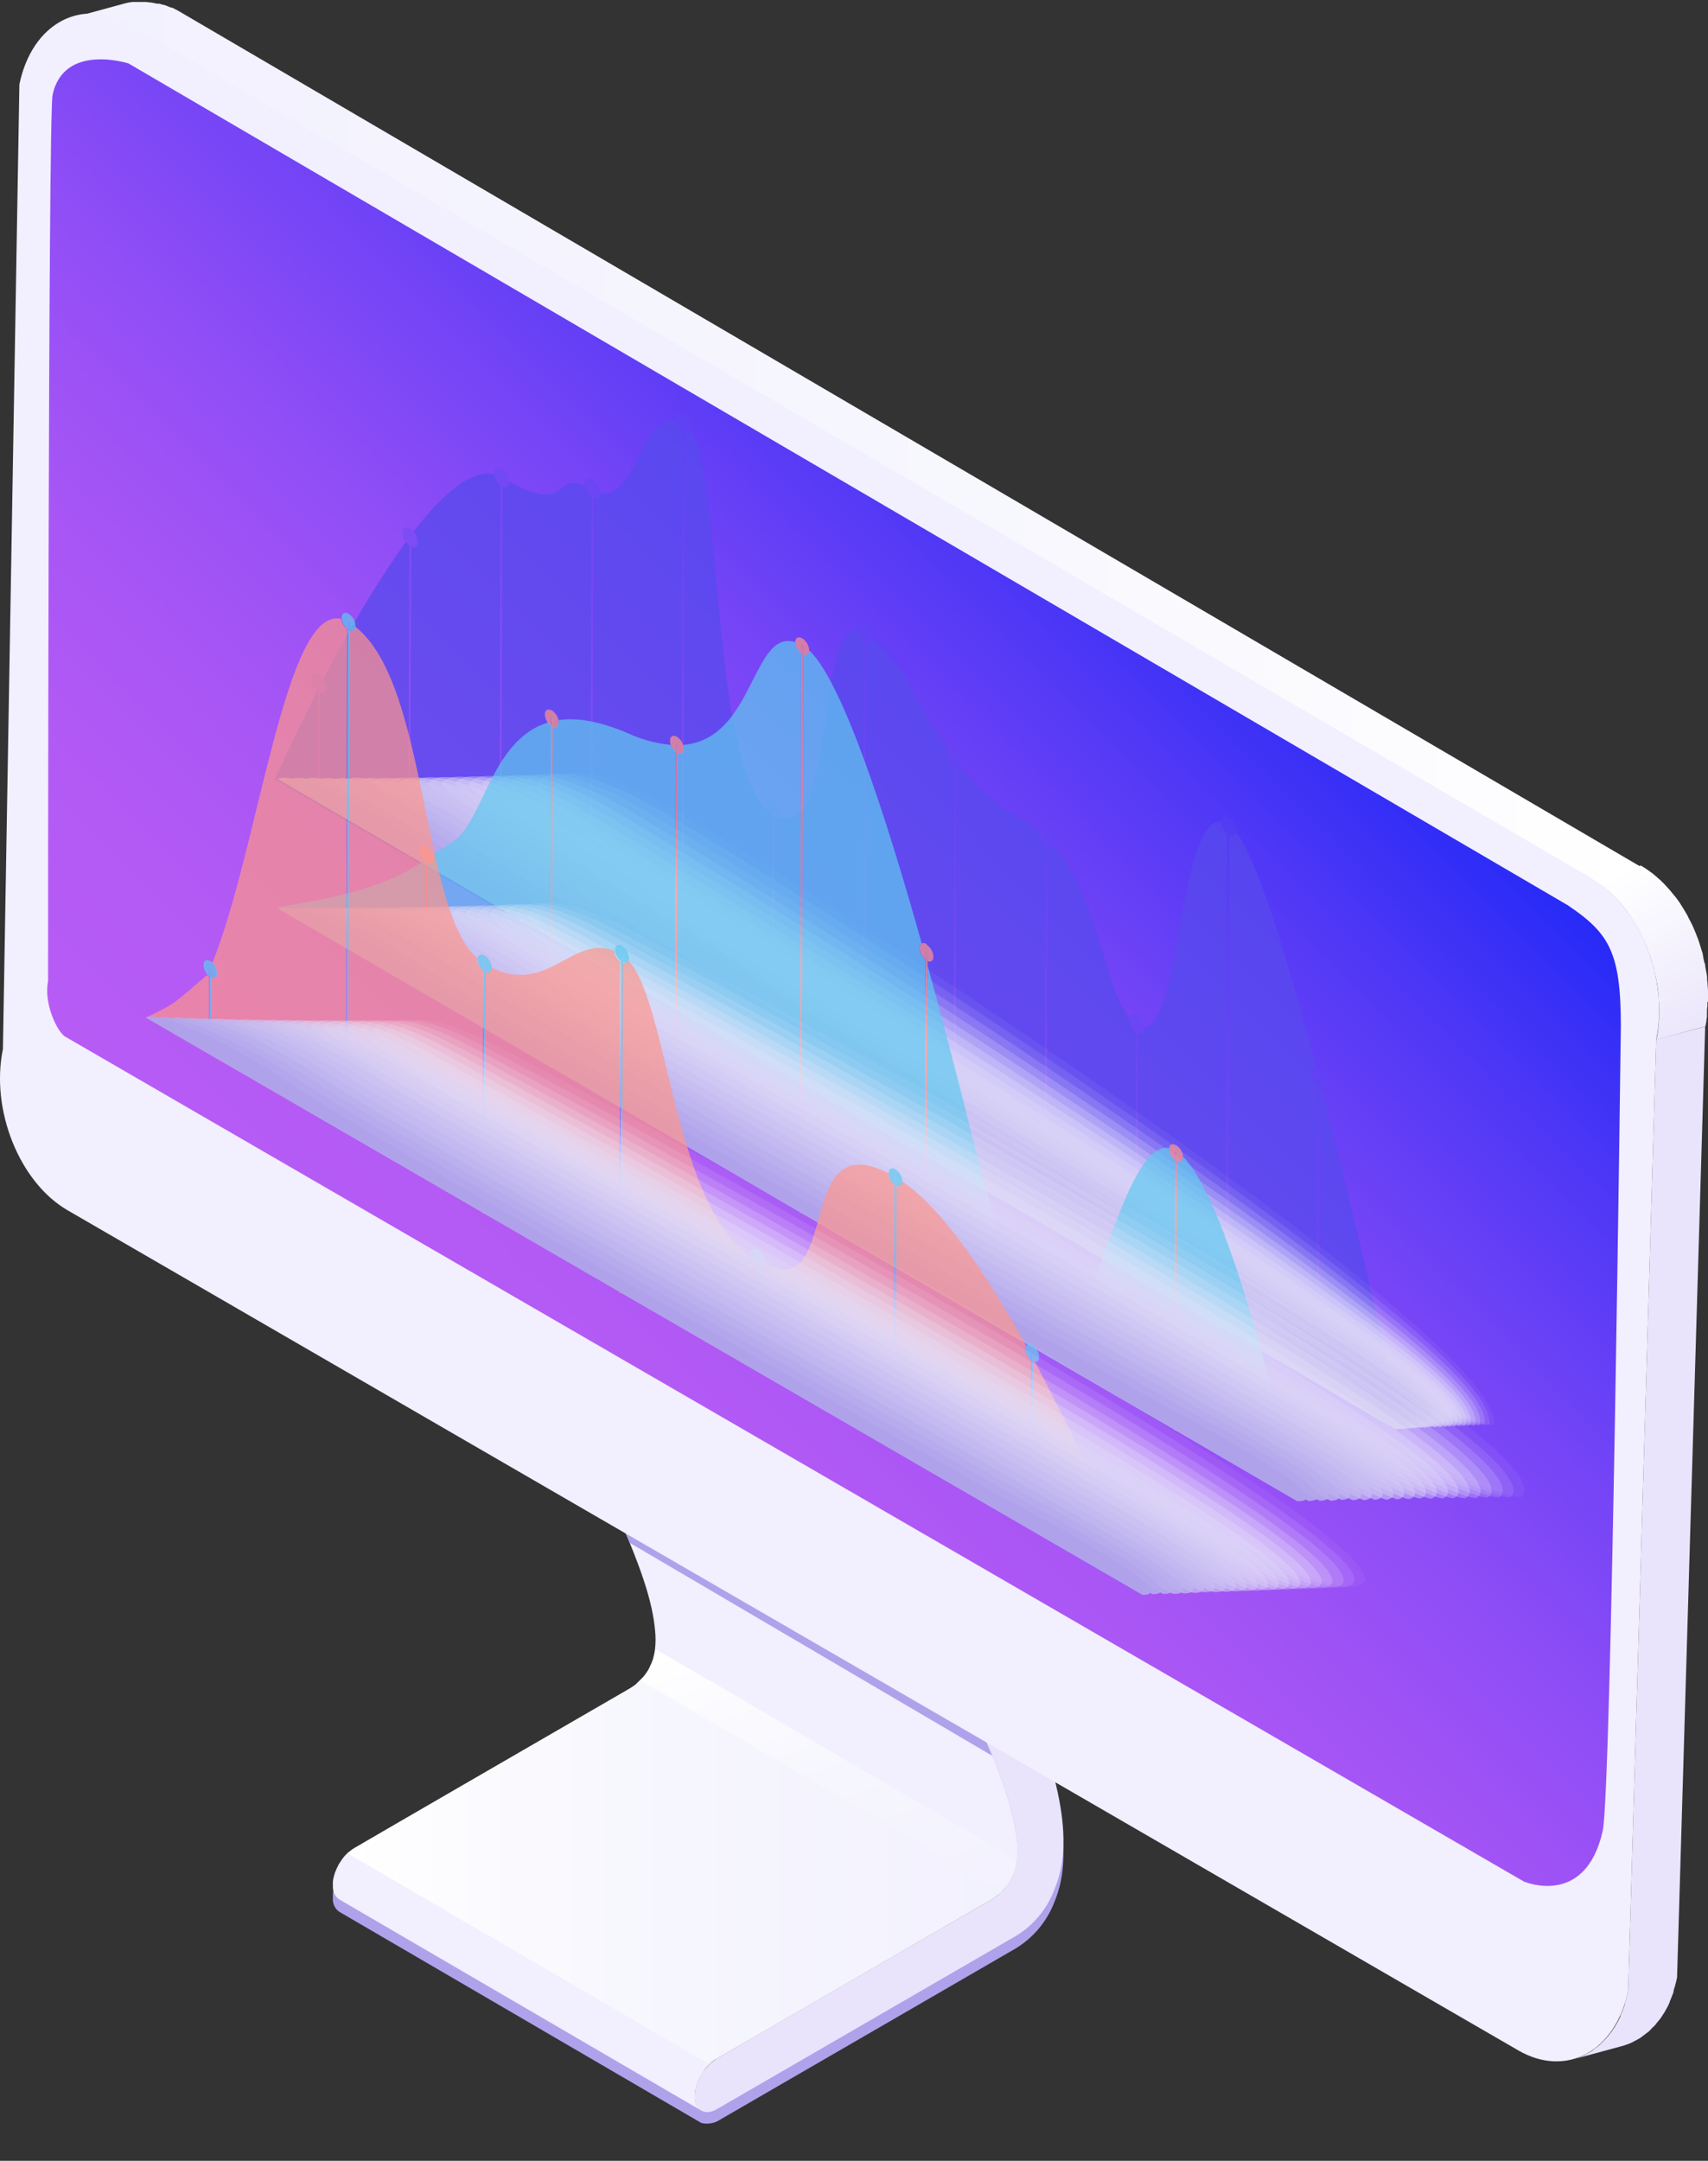 <svg width="34" height="43" viewBox="0 0 34 43" fill="none" xmlns="http://www.w3.org/2000/svg">
<rect x="0" y="0" width="34" height="43" fill="#333333" stroke="none"/>
<path d="M20.068 33.207C19.612 32.242 19.105 31.302 18.548 30.391C18.47 30.263 18.319 30.254 18.161 30.345C18.085 30.392 18.017 30.45 17.96 30.518C17.749 30.77 17.665 31.122 17.781 31.301C18.34 32.223 18.85 33.175 19.308 34.151C20.02 35.687 20.195 36.363 20.251 36.892C20.289 37.29 20.215 37.772 19.72 38.059C19.225 38.347 14.518 41.071 14.27 41.214C14.216 41.247 14.166 41.287 14.122 41.332L14.162 41.294L6.939 37.1C6.921 37.116 6.839 37.205 6.827 37.22L6.75 37.334L6.729 37.371L6.694 37.447C6.694 37.46 6.682 37.472 6.678 37.485C6.673 37.499 6.641 37.604 6.638 37.622C6.632 37.641 6.629 37.661 6.627 37.681C6.625 37.71 6.625 37.739 6.627 37.767C6.622 37.821 6.63 37.874 6.653 37.923C6.675 37.972 6.71 38.014 6.754 38.044L13.962 42.247C14.066 42.271 14.175 42.26 14.273 42.216L20.221 38.772C20.576 38.556 20.848 38.226 20.994 37.837C21.262 37.179 21.396 36.047 20.068 33.207Z" fill="#AFA2EB"/>
<path d="M6.939 36.855C6.921 36.87 6.879 36.913 6.862 36.931L6.827 36.975L6.799 37.014C6.79 37.027 6.781 37.039 6.774 37.053C6.765 37.064 6.757 37.077 6.75 37.09L6.729 37.125C6.729 37.139 6.716 37.15 6.712 37.162L6.694 37.201C6.694 37.214 6.682 37.227 6.678 37.239C6.674 37.254 6.669 37.267 6.663 37.281L6.65 37.325C6.645 37.342 6.641 37.359 6.638 37.376C6.632 37.395 6.629 37.415 6.627 37.435C6.625 37.464 6.625 37.492 6.627 37.521C6.622 37.574 6.63 37.628 6.653 37.677C6.675 37.726 6.71 37.768 6.754 37.798L13.962 42.001C13.918 41.97 13.883 41.928 13.86 41.879C13.838 41.83 13.829 41.776 13.835 41.722C13.835 41.695 13.835 41.666 13.835 41.636C13.835 41.606 13.835 41.596 13.845 41.577C13.856 41.558 13.853 41.543 13.857 41.526L13.871 41.482L13.886 41.442C13.886 41.429 13.897 41.415 13.902 41.402C13.906 41.389 13.914 41.377 13.918 41.363C13.922 41.35 13.931 41.34 13.937 41.328L13.958 41.291L13.982 41.252L14.007 41.215L14.036 41.175C14.047 41.16 14.058 41.146 14.07 41.132L14.154 41.048L6.939 36.855Z" fill="#F2EFFE"/>
<path d="M13.046 32.757C13.046 32.791 13.03 32.878 13.024 32.912L13.006 32.982C13.006 33 12.996 33.017 12.99 33.037C12.983 33.052 12.978 33.067 12.974 33.083L12.956 33.123C12.951 33.136 12.945 33.148 12.938 33.16C12.934 33.172 12.928 33.184 12.922 33.195C12.915 33.207 12.91 33.219 12.903 33.231C12.895 33.243 12.889 33.253 12.882 33.265L12.858 33.299L12.83 33.338C12.819 33.353 12.806 33.367 12.793 33.381C12.777 33.401 12.693 33.48 12.674 33.498L19.892 37.691C19.91 37.674 19.986 37.602 20.001 37.583L20.038 37.54L20.066 37.502L20.088 37.468C20.097 37.456 20.103 37.444 20.11 37.432C20.118 37.422 20.124 37.41 20.128 37.398C20.136 37.386 20.142 37.374 20.147 37.361C20.147 37.35 20.158 37.339 20.164 37.325C20.17 37.312 20.175 37.298 20.18 37.284C20.18 37.269 20.193 37.253 20.198 37.238C20.202 37.223 20.208 37.201 20.214 37.183C20.22 37.165 20.226 37.137 20.23 37.113C20.235 37.09 20.249 36.996 20.254 36.965L13.046 32.757Z" fill="url(#paint0_linear_2175_24055)"/>
<path d="M20.248 37.013L13.04 32.81C13.053 32.689 13.053 32.566 13.04 32.445C12.991 31.916 12.807 31.239 12.097 29.704C11.638 28.728 11.128 27.776 10.569 26.854L17.777 31.055C18.336 31.977 18.846 32.929 19.304 33.905C20.016 35.441 20.19 36.117 20.247 36.646C20.261 36.768 20.261 36.891 20.247 37.013H20.248Z" fill="#F2EFFE"/>
<mask id="mask0_2175_24055" style="mask-type:luminance" maskUnits="userSpaceOnUse" x="10" y="25" width="9" height="6">
<path d="M11.265 25.866L18.467 30.063C18.417 30.04 18.362 30.03 18.307 30.035C18.252 30.041 18.2 30.061 18.155 30.093L10.949 25.89C10.995 25.858 11.048 25.839 11.104 25.834C11.159 25.83 11.215 25.841 11.265 25.866Z" fill="white"/>
</mask>
<g mask="url(#mask0_2175_24055)">
<path d="M18.161 30.099L10.955 25.896C10.974 25.886 10.995 25.876 11.015 25.868L18.223 30.063C18.202 30.071 18.181 30.081 18.161 30.093V30.099Z" fill="#CCCCCC"/>
<path d="M18.223 30.063L11.015 25.862C11.032 25.853 11.049 25.847 11.067 25.844L18.273 30.044C18.256 30.049 18.239 30.055 18.223 30.063Z" fill="#C7C7C7"/>
<path d="M18.273 30.05L11.067 25.85C11.079 25.845 11.092 25.842 11.105 25.841L18.319 30.041L18.279 30.05H18.273Z" fill="#C2C2C2"/>
<path d="M18.319 30.041L11.111 25.841C11.122 25.84 11.133 25.84 11.144 25.841L18.352 30.042L18.319 30.041Z" fill="#BDBDBD"/>
<path d="M18.346 30.039L11.138 25.838H11.168L18.375 30.039H18.346Z" fill="#B8B8B8"/>
<path d="M18.375 30.039L11.168 25.838C11.176 25.837 11.185 25.837 11.194 25.838L18.402 30.038L18.375 30.039Z" fill="#B3B3B3"/>
<path d="M18.402 30.041L11.194 25.841C11.202 25.839 11.21 25.839 11.218 25.841L18.425 30.042H18.402V30.041Z" fill="#ADADAD"/>
<path d="M18.426 30.048L11.225 25.847L11.249 25.855L18.449 30.063L18.426 30.056V30.048Z" fill="#A8A8A8"/>
<path d="M18.449 30.063L11.242 25.862L11.264 25.872L18.467 30.063L18.446 30.051L18.449 30.063Z" fill="#A3A3A3"/>
<path d="M18.471 30.067L11.264 25.863L11.265 25.866L18.473 30.067H18.471Z" fill="#9E9E9E"/>
</g>
<path d="M18.161 30.099C18.319 30.008 18.47 30.019 18.548 30.145C19.105 31.055 19.612 31.996 20.068 32.961C21.398 35.801 21.262 36.927 20.994 37.589C20.849 37.98 20.577 38.31 20.221 38.526L14.273 41.97C14.033 42.109 13.837 41.999 13.829 41.722C13.837 41.571 13.881 41.424 13.956 41.293C14.032 41.162 14.137 41.051 14.264 40.969C14.512 40.821 19.219 38.098 19.714 37.813C20.209 37.528 20.283 37.045 20.245 36.646C20.196 36.117 20.014 35.441 19.302 33.905C18.844 32.929 18.334 31.977 17.775 31.055C17.66 30.875 17.743 30.526 17.954 30.272C18.014 30.204 18.084 30.145 18.161 30.099Z" fill="#E9E4FB"/>
<mask id="mask1_2175_24055" style="mask-type:luminance" maskUnits="userSpaceOnUse" x="10" y="25" width="9" height="7">
<path d="M17.781 31.055L10.573 26.854C10.46 26.673 10.541 26.323 10.754 26.07C10.811 26.001 10.879 25.942 10.955 25.896L18.161 30.099C18.086 30.146 18.018 30.204 17.96 30.272C17.749 30.526 17.666 30.875 17.781 31.055Z" fill="white"/>
</mask>
<g mask="url(#mask1_2175_24055)">
<path d="M17.781 31.055L10.573 26.854C10.525 26.766 10.508 26.664 10.528 26.566L17.728 30.767C17.71 30.866 17.727 30.967 17.775 31.055H17.781Z" fill="#858585"/>
<path d="M17.728 30.767L10.522 26.566C10.524 26.545 10.527 26.524 10.532 26.504L17.74 30.705C17.735 30.725 17.731 30.746 17.728 30.767Z" fill="#8A8A8A"/>
<path d="M17.746 30.705L10.538 26.505C10.538 26.489 10.545 26.473 10.55 26.455L17.758 30.656C17.758 30.674 17.758 30.69 17.746 30.706V30.705Z" fill="#8F8F8F"/>
<path d="M17.758 30.656L10.55 26.455C10.55 26.44 10.559 26.425 10.565 26.41L17.772 30.611C17.772 30.626 17.762 30.641 17.758 30.656Z" fill="#949494"/>
<path d="M17.772 30.61L10.565 26.409L10.578 26.367L17.786 30.57C17.786 30.582 17.775 30.597 17.772 30.61Z" fill="#999999"/>
<path d="M17.786 30.57L10.578 26.367L10.594 26.327L17.802 30.53C17.802 30.542 17.792 30.557 17.786 30.57Z" fill="#9E9E9E"/>
<path d="M17.802 30.53L10.594 26.327C10.599 26.315 10.605 26.302 10.612 26.29L17.82 30.491L17.802 30.53Z" fill="#A3A3A3"/>
<path d="M17.82 30.491L10.612 26.29L10.63 26.253L17.837 30.456L17.82 30.491Z" fill="#A8A8A8"/>
<path d="M17.837 30.456L10.634 26.253C10.641 26.241 10.649 26.23 10.655 26.218L17.863 30.419L17.842 30.456H17.837Z" fill="#ADADAD"/>
<path d="M17.858 30.419L10.65 26.218L10.672 26.179L17.876 30.382C17.867 30.394 17.859 30.406 17.852 30.419H17.858Z" fill="#B3B3B3"/>
<path d="M17.876 30.382L10.667 26.179L10.692 26.142L17.9 30.345C17.9 30.357 17.883 30.368 17.876 30.382Z" fill="#B8B8B8"/>
<path d="M17.905 30.345L10.698 26.142C10.707 26.129 10.718 26.117 10.727 26.104L17.935 30.305L17.905 30.345Z" fill="#BDBDBD"/>
<path d="M17.935 30.305L10.727 26.104L10.754 26.07H10.761L17.969 30.271L17.96 30.279L17.935 30.312V30.305Z" fill="#C2C2C2"/>
<path d="M17.969 30.263L10.761 26.061L10.81 26.009L18.024 30.211C18.008 30.228 17.991 30.244 17.975 30.263H17.969Z" fill="#C7C7C7"/>
<path d="M18.024 30.211L10.816 26.01C10.86 25.965 10.909 25.927 10.964 25.896L18.17 30.099C18.116 30.13 18.067 30.168 18.022 30.211H18.024Z" fill="#CCCCCC"/>
</g>
<path d="M3.555 0.219L3.478 0.178L3.425 0.151H3.41H3.401C3.376 0.139 3.351 0.128 3.324 0.119C3.312 0.113 3.299 0.108 3.286 0.105L3.264 0.096H3.246C3.22 0.087 3.193 0.079 3.166 0.073C3.159 0.071 3.152 0.071 3.146 0.073H3.12L3.083 0.064L2.999 0.049H2.986L2.908 0.039H2.84H2.81H2.749H2.705H2.634L2.587 0.046C2.546 0.053 2.506 0.061 2.466 0.073L1.493 0.338C1.534 0.326 1.575 0.317 1.617 0.311H1.659L1.744 0.302H1.906C1.944 0.302 1.982 0.302 2.021 0.314L2.146 0.339L2.172 0.347L2.288 0.382L2.315 0.393C2.356 0.408 2.396 0.424 2.435 0.442L2.452 0.451C2.497 0.471 2.538 0.494 2.581 0.519L31.683 17.512L32.657 17.246L3.555 0.219Z" fill="url(#paint1_linear_2175_24055)"/>
<path d="M32.97 20.687L32.411 39.613C32.394 39.699 32.371 39.784 32.345 39.868C32.345 39.868 32.345 39.878 32.345 39.884C32.319 39.962 32.29 40.038 32.256 40.112C32.256 40.117 32.256 40.122 32.256 40.127C32.224 40.195 32.188 40.261 32.15 40.324L32.136 40.346C32.105 40.394 32.071 40.441 32.036 40.486C32.023 40.503 32.01 40.519 31.996 40.535C31.969 40.567 31.94 40.597 31.91 40.627L31.845 40.69C31.814 40.717 31.782 40.741 31.75 40.764C31.72 40.788 31.706 40.8 31.683 40.815C31.647 40.838 31.61 40.858 31.572 40.877C31.551 40.89 31.529 40.901 31.507 40.911C31.447 40.939 31.384 40.962 31.32 40.979L32.296 40.714C32.359 40.696 32.421 40.674 32.481 40.646C32.5 40.637 32.52 40.627 32.538 40.616C32.579 40.596 32.618 40.574 32.657 40.55C32.679 40.535 32.699 40.518 32.72 40.502C32.741 40.486 32.788 40.452 32.821 40.425C32.853 40.398 32.862 40.383 32.881 40.363C32.9 40.342 32.928 40.32 32.951 40.295C32.957 40.286 32.964 40.278 32.97 40.269C32.983 40.254 32.996 40.239 33.008 40.222C33.025 40.2 33.042 40.182 33.059 40.16L33.109 40.081L33.125 40.057L33.134 40.044C33.154 40.01 33.174 39.974 33.193 39.937C33.212 39.9 33.218 39.887 33.228 39.862L33.237 39.847C33.237 39.843 33.237 39.839 33.237 39.835L33.277 39.737L33.313 39.642C33.312 39.635 33.312 39.627 33.313 39.62C33.315 39.613 33.317 39.607 33.32 39.601C33.32 39.581 33.33 39.564 33.336 39.546C33.342 39.528 33.354 39.482 33.361 39.451C33.369 39.42 33.376 39.387 33.384 39.353L33.944 20.427L32.97 20.687Z" fill="#E9E4FB"/>
<path d="M19.308 33.905C18.85 32.929 18.34 31.977 17.781 31.055L10.573 26.854C11.132 27.776 11.642 28.728 12.102 29.704C12.249 30.01 12.431 30.459 12.535 30.702L19.751 34.939C19.649 34.704 19.442 34.196 19.308 33.905Z" fill="#AFA2EB"/>
<path d="M31.683 17.479C32.639 18.033 33.22 19.476 32.97 20.687L32.411 39.613C32.161 40.824 31.176 41.357 30.218 40.799L1.345 24.084C0.388 23.529 -0.192 22.088 0.058 20.877L0.386 1.678C0.637 0.467 1.623 -0.068 2.581 0.492L31.683 17.479Z" fill="#F2EFFE"/>
<path d="M1.291 20.625C1.13 20.515 0.868 19.96 0.957 19.526C0.957 19.526 0.957 2.298 1.047 1.886C1.273 0.848 2.559 1.263 2.559 1.263L31.208 18.014C32.037 18.573 32.265 18.953 32.265 20.424C32.265 20.424 32.077 35.671 31.904 36.434C31.56 37.969 30.335 37.442 30.335 37.442L1.291 20.625Z" fill="url(#paint2_linear_2175_24055)"/>
<path d="M34 19.926C34 19.891 34 19.854 34 19.818C34 19.783 34 19.757 34 19.729V19.706L33.991 19.585C33.99 19.557 33.987 19.528 33.982 19.5C33.983 19.494 33.983 19.488 33.982 19.482V19.461C33.982 19.415 33.97 19.369 33.962 19.323C33.96 19.307 33.957 19.29 33.953 19.274C33.949 19.259 33.947 19.244 33.945 19.228C33.945 19.209 33.945 19.188 33.933 19.167C33.922 19.147 33.917 19.095 33.907 19.058C33.897 19.021 33.907 19.025 33.897 19.009V18.985L33.874 18.915C33.858 18.863 33.843 18.809 33.825 18.757C33.823 18.746 33.82 18.736 33.815 18.726C33.809 18.706 33.802 18.686 33.793 18.666C33.774 18.613 33.753 18.56 33.731 18.509C33.709 18.459 33.703 18.445 33.69 18.416C33.676 18.386 33.641 18.314 33.614 18.268C33.606 18.248 33.597 18.229 33.586 18.211L33.573 18.188C33.534 18.119 33.493 18.051 33.45 17.986C33.446 17.979 33.442 17.972 33.437 17.965C33.401 17.912 33.364 17.86 33.325 17.817C33.32 17.81 33.315 17.804 33.31 17.798C33.301 17.789 33.294 17.778 33.286 17.77C33.279 17.761 33.248 17.721 33.227 17.698C33.206 17.676 33.189 17.657 33.169 17.635L33.152 17.617L33.138 17.601L33.053 17.516L33.011 17.48C33.007 17.475 33.001 17.47 32.995 17.466L32.973 17.445L32.895 17.38L32.844 17.344L32.832 17.335L32.816 17.323L32.739 17.27L32.662 17.224L31.689 17.489C31.745 17.523 31.8 17.559 31.852 17.598L31.87 17.609C31.922 17.646 31.971 17.686 32.018 17.728C32.026 17.733 32.033 17.739 32.039 17.746C32.085 17.787 32.13 17.83 32.175 17.876C32.182 17.885 32.191 17.894 32.198 17.904C32.237 17.943 32.274 17.987 32.309 18.03L32.334 18.063C32.373 18.11 32.408 18.159 32.442 18.211C32.449 18.22 32.456 18.23 32.461 18.239C32.509 18.309 32.555 18.388 32.596 18.46C32.611 18.485 32.624 18.512 32.636 18.537C32.664 18.589 32.691 18.64 32.714 18.695C32.727 18.723 32.741 18.752 32.753 18.782C32.775 18.835 32.797 18.887 32.816 18.942C32.828 18.972 32.838 19.001 32.849 19.031C32.868 19.087 32.884 19.142 32.899 19.199L32.923 19.28C32.923 19.302 32.933 19.323 32.937 19.344C32.951 19.396 32.961 19.449 32.971 19.492C32.971 19.51 32.971 19.526 32.982 19.544C32.993 19.612 33.002 19.679 33.011 19.746C33.01 19.754 33.01 19.762 33.011 19.771C33.011 19.843 33.025 19.919 33.026 19.986C33.025 19.991 33.025 19.997 33.026 20.002C33.03 20.074 33.03 20.146 33.026 20.218V20.238C33.026 20.309 33.017 20.386 33.01 20.45C33.01 20.45 33.01 20.462 33.01 20.469C33.002 20.543 32.99 20.617 32.974 20.69L33.948 20.424L33.966 20.334C33.966 20.3 33.976 20.267 33.979 20.235C33.98 20.224 33.98 20.214 33.979 20.204C33.979 20.197 33.979 20.191 33.979 20.184C33.979 20.168 33.979 20.152 33.979 20.135C33.979 20.119 33.979 20.067 33.987 20.033C33.994 19.999 33.987 19.993 33.987 19.972C33.987 19.952 33.987 19.96 33.987 19.955L34 19.926Z" fill="url(#paint3_linear_2175_24055)"/>
<path d="M14.125 41.08L6.917 36.882C6.961 36.837 7.011 36.799 7.065 36.768C7.313 36.62 12.02 33.898 12.514 33.612C12.597 33.565 12.674 33.507 12.743 33.44L19.945 37.64C19.876 37.707 19.799 37.765 19.716 37.813C19.221 38.098 14.514 40.825 14.265 40.969C14.211 40.999 14.161 41.036 14.117 41.08H14.125Z" fill="url(#paint4_linear_2175_24055)"/>
<g style="mix-blend-mode:multiply" opacity="0.6">
<path d="M26.266 21.636C26.279 21.641 26.292 21.645 26.306 21.648C27.154 24.919 27.912 28.502 27.912 28.502L26.251 27.543L26.266 21.636Z" fill="#5749ED"/>
</g>
<g style="mix-blend-mode:multiply" opacity="0.6">
<path d="M26.226 21.613L26.21 27.518L24.448 26.499L24.476 16.622C24.489 16.63 24.503 16.634 24.518 16.635C24.533 16.635 24.548 16.632 24.561 16.625C24.574 16.618 24.585 16.607 24.592 16.595C24.6 16.582 24.604 16.567 24.605 16.552C25.033 17.132 25.639 19.092 26.205 21.262C26.143 21.249 26.099 21.289 26.099 21.367C26.101 21.415 26.114 21.462 26.136 21.504C26.158 21.547 26.189 21.584 26.226 21.613Z" fill="#5749ED"/>
</g>
<g style="mix-blend-mode:multiply" opacity="0.6">
<path d="M24.408 26.473L22.635 25.448L22.651 20.556C22.725 20.592 22.784 20.556 22.784 20.462V20.447C23.47 20.435 23.48 16.321 24.3 16.346C24.303 16.394 24.317 16.44 24.339 16.481C24.362 16.523 24.393 16.559 24.43 16.588L24.404 26.467L24.408 26.473Z" fill="#5749ED"/>
</g>
<g style="mix-blend-mode:multiply" opacity="0.6">
<path d="M11.745 19.141L9.979 18.116L10.003 9.685C10.077 9.716 10.133 9.674 10.133 9.587C11.339 10.236 11.02 9.394 11.645 9.674C11.662 9.755 11.707 9.827 11.772 9.877L11.745 19.142V19.141Z" fill="#5749ED"/>
</g>
<g style="mix-blend-mode:multiply" opacity="0.6">
<path d="M13.554 20.187L11.781 19.165L11.816 9.902C11.889 9.932 11.945 9.895 11.948 9.812C12.626 9.96 12.798 8.226 13.461 8.365C13.475 8.453 13.521 8.532 13.59 8.588L13.557 20.19L13.554 20.187Z" fill="#5749ED"/>
</g>
<g style="mix-blend-mode:multiply" opacity="0.6">
<path d="M20.79 24.378L19.017 23.354L19.039 15.3C19.056 15.31 19.076 15.314 19.095 15.311C19.115 15.308 19.133 15.299 19.145 15.284C19.46 15.677 19.843 16.009 20.277 16.263C20.42 16.346 20.554 16.442 20.68 16.549C20.678 16.564 20.678 16.579 20.68 16.594C20.682 16.642 20.694 16.69 20.717 16.733C20.739 16.776 20.771 16.814 20.81 16.843L20.789 24.377L20.79 24.378Z" fill="#5749ED"/>
</g>
<g style="mix-blend-mode:multiply" opacity="0.6">
<path d="M15.363 21.235L13.597 20.212L13.628 8.608C13.638 8.614 13.649 8.618 13.661 8.62C13.673 8.621 13.684 8.62 13.695 8.617C13.707 8.614 13.717 8.608 13.726 8.601C13.735 8.594 13.743 8.585 13.748 8.574C14.389 9.633 14.159 15.052 15.264 16.103C15.287 16.165 15.326 16.219 15.377 16.26L15.363 21.235Z" fill="#5749ED"/>
</g>
<g style="mix-blend-mode:multiply" opacity="0.6">
<path d="M15.418 16.284C15.436 16.295 15.457 16.298 15.477 16.295C15.497 16.291 15.516 16.281 15.529 16.265C16.637 16.625 16.249 12.479 17.07 12.543C17.086 12.627 17.132 12.702 17.199 12.755L17.172 22.282L15.399 21.259L15.418 16.284Z" fill="#5749ED"/>
</g>
<g style="mix-blend-mode:multiply" opacity="0.6">
<path d="M8.187 10.879C8.262 10.911 8.318 10.87 8.318 10.781C8.314 10.705 8.285 10.632 8.234 10.574C8.809 9.833 9.379 9.333 9.832 9.44C9.846 9.527 9.892 9.606 9.962 9.661L9.936 18.094L8.163 17.07L8.187 10.879Z" fill="#5749ED"/>
</g>
<g style="mix-blend-mode:multiply" opacity="0.6">
<path d="M17.24 12.78C17.254 12.788 17.27 12.791 17.286 12.791C17.302 12.79 17.318 12.786 17.331 12.777C17.345 12.768 17.356 12.756 17.363 12.742C17.37 12.727 17.373 12.711 17.372 12.695C17.963 13.149 18.294 14.077 18.897 14.946C18.88 14.969 18.872 14.998 18.873 15.027C18.876 15.076 18.889 15.123 18.912 15.166C18.934 15.21 18.965 15.248 19.003 15.278L18.981 23.33L17.208 22.307L17.24 12.78Z" fill="#5749ED"/>
</g>
<g style="mix-blend-mode:multiply" opacity="0.6">
<path d="M20.852 16.87C20.862 16.875 20.873 16.879 20.884 16.881C20.896 16.882 20.907 16.881 20.918 16.878C20.929 16.875 20.94 16.87 20.949 16.863C20.958 16.856 20.965 16.847 20.971 16.837C21.924 17.936 21.961 19.636 22.488 20.26C22.488 20.271 22.488 20.283 22.488 20.294C22.491 20.342 22.504 20.388 22.526 20.431C22.547 20.473 22.578 20.511 22.616 20.54L22.601 25.432L20.835 24.409L20.852 16.87Z" fill="#5749ED"/>
</g>
<g style="mix-blend-mode:multiply" opacity="0.6">
<path d="M6.321 15.998L5.473 15.509C5.473 15.509 5.813 14.744 6.316 13.755H6.326V15.991L6.321 15.998Z" fill="#5749ED"/>
</g>
<g style="mix-blend-mode:multiply" opacity="0.6">
<path d="M6.367 13.786C6.443 13.817 6.499 13.779 6.499 13.69C6.497 13.627 6.476 13.567 6.44 13.517C6.92 12.567 7.467 11.654 8.077 10.783C8.096 10.811 8.119 10.836 8.147 10.856L8.128 17.046L6.361 16.022L6.367 13.786Z" fill="#5749ED"/>
</g>
<g style="mix-blend-mode:overlay" opacity="0.7">
<g style="mix-blend-mode:multiply" opacity="0.6">
<path d="M26.266 21.636C26.279 21.641 26.292 21.645 26.306 21.648C27.154 24.919 27.912 28.502 27.912 28.502L26.251 27.543L26.266 21.636Z" fill="#5749ED"/>
</g>
<g style="mix-blend-mode:multiply" opacity="0.6">
<path d="M26.226 21.613L26.21 27.518L24.448 26.499L24.476 16.622C24.489 16.63 24.503 16.634 24.518 16.635C24.533 16.635 24.548 16.632 24.561 16.625C24.574 16.618 24.585 16.607 24.593 16.595C24.6 16.582 24.605 16.567 24.605 16.552C25.034 17.132 25.64 19.092 26.206 21.262C26.143 21.249 26.099 21.289 26.099 21.367C26.101 21.415 26.114 21.462 26.136 21.504C26.158 21.547 26.189 21.584 26.226 21.613Z" fill="#5749ED"/>
</g>
<g style="mix-blend-mode:multiply" opacity="0.6">
<path d="M24.408 26.473L22.635 25.448L22.651 20.556C22.725 20.592 22.784 20.556 22.784 20.462V20.447C23.47 20.435 23.48 16.321 24.3 16.346C24.303 16.394 24.317 16.44 24.339 16.481C24.362 16.523 24.393 16.559 24.43 16.588L24.404 26.467L24.408 26.473Z" fill="#5749ED"/>
</g>
<g style="mix-blend-mode:multiply" opacity="0.6">
<path d="M11.745 19.141L9.979 18.116L10.003 9.685C10.077 9.716 10.133 9.674 10.133 9.587C11.339 10.236 11.02 9.394 11.645 9.674C11.662 9.755 11.707 9.827 11.772 9.877L11.745 19.142V19.141Z" fill="#5749ED"/>
</g>
<g style="mix-blend-mode:multiply" opacity="0.6">
<path d="M13.555 20.187L11.781 19.165L11.816 9.902C11.889 9.932 11.945 9.895 11.948 9.812C12.626 9.96 12.798 8.226 13.461 8.365C13.475 8.453 13.521 8.532 13.59 8.588L13.557 20.19L13.555 20.187Z" fill="#5749ED"/>
</g>
<g style="mix-blend-mode:multiply" opacity="0.6">
<path d="M20.79 24.378L19.017 23.354L19.039 15.3C19.056 15.31 19.076 15.314 19.095 15.311C19.115 15.308 19.133 15.299 19.145 15.284C19.46 15.677 19.843 16.009 20.277 16.263C20.42 16.346 20.554 16.442 20.68 16.549C20.678 16.564 20.678 16.579 20.68 16.594C20.682 16.642 20.694 16.69 20.717 16.733C20.739 16.776 20.771 16.814 20.81 16.843L20.789 24.377L20.79 24.378Z" fill="#5749ED"/>
</g>
<g style="mix-blend-mode:multiply" opacity="0.6">
<path d="M15.363 21.235L13.597 20.212L13.628 8.608C13.638 8.614 13.649 8.618 13.661 8.62C13.673 8.621 13.684 8.62 13.695 8.617C13.707 8.614 13.717 8.608 13.726 8.601C13.735 8.594 13.743 8.585 13.748 8.574C14.389 9.633 14.159 15.052 15.264 16.103C15.287 16.165 15.326 16.219 15.377 16.26L15.363 21.235Z" fill="#5749ED"/>
</g>
<g style="mix-blend-mode:multiply" opacity="0.6">
<path d="M15.418 16.284C15.436 16.295 15.457 16.298 15.477 16.295C15.497 16.291 15.516 16.281 15.529 16.265C16.637 16.625 16.249 12.479 17.07 12.543C17.086 12.627 17.132 12.702 17.199 12.755L17.172 22.282L15.399 21.259L15.418 16.284Z" fill="#5749ED"/>
</g>
<g style="mix-blend-mode:multiply" opacity="0.6">
<path d="M8.187 10.879C8.262 10.911 8.318 10.87 8.318 10.781C8.314 10.705 8.285 10.632 8.234 10.574C8.809 9.833 9.379 9.333 9.832 9.44C9.846 9.527 9.892 9.606 9.962 9.661L9.937 18.094L8.163 17.07L8.187 10.879Z" fill="#5749ED"/>
</g>
<g style="mix-blend-mode:multiply" opacity="0.6">
<path d="M17.24 12.78C17.254 12.788 17.27 12.791 17.286 12.791C17.302 12.79 17.318 12.786 17.331 12.777C17.345 12.768 17.356 12.756 17.363 12.742C17.37 12.727 17.373 12.711 17.372 12.695C17.963 13.149 18.294 14.077 18.897 14.946C18.88 14.969 18.872 14.998 18.873 15.027C18.876 15.076 18.889 15.123 18.912 15.166C18.934 15.21 18.965 15.248 19.003 15.278L18.981 23.33L17.208 22.307L17.24 12.78Z" fill="#5749ED"/>
</g>
<g style="mix-blend-mode:multiply" opacity="0.6">
<path d="M20.852 16.87C20.862 16.875 20.873 16.879 20.884 16.881C20.896 16.882 20.907 16.881 20.918 16.878C20.929 16.875 20.94 16.87 20.949 16.863C20.958 16.856 20.965 16.847 20.971 16.837C21.924 17.936 21.961 19.636 22.488 20.26C22.488 20.271 22.488 20.283 22.488 20.294C22.491 20.342 22.504 20.388 22.526 20.431C22.547 20.473 22.578 20.511 22.616 20.54L22.601 25.432L20.835 24.409L20.852 16.87Z" fill="#5749ED"/>
</g>
<g style="mix-blend-mode:multiply" opacity="0.6">
<path d="M6.322 15.998L5.473 15.509C5.473 15.509 5.813 14.744 6.316 13.755H6.326V15.991L6.322 15.998Z" fill="#5749ED"/>
</g>
<g style="mix-blend-mode:multiply" opacity="0.6">
<path d="M6.367 13.786C6.443 13.817 6.499 13.779 6.499 13.69C6.497 13.627 6.476 13.567 6.44 13.517C6.92 12.567 7.467 11.654 8.077 10.783C8.096 10.811 8.119 10.836 8.147 10.856L8.128 17.046L6.361 16.022L6.367 13.786Z" fill="#5749ED"/>
</g>
</g>
<g style="mix-blend-mode:hard-light" opacity="0.3">
<path d="M24.457 16.259C24.501 16.288 24.537 16.327 24.562 16.372C24.588 16.418 24.603 16.469 24.605 16.521C24.606 16.531 24.606 16.54 24.605 16.549C24.605 16.564 24.6 16.579 24.592 16.591C24.585 16.604 24.574 16.615 24.561 16.622C24.548 16.629 24.533 16.632 24.518 16.632C24.503 16.631 24.489 16.627 24.476 16.619V16.446L24.435 16.422V16.594C24.397 16.565 24.366 16.529 24.344 16.487C24.321 16.446 24.308 16.4 24.305 16.352C24.305 16.255 24.373 16.216 24.453 16.265L24.457 16.259Z" fill="#5749ED"/>
<path d="M24.436 16.422L24.476 16.446V16.618L24.45 26.495L24.408 26.471L24.436 16.594V16.422Z" fill="#5749ED"/>
<path d="M20.832 16.508C20.875 16.537 20.911 16.576 20.937 16.621C20.963 16.667 20.977 16.718 20.98 16.77C20.98 16.793 20.976 16.815 20.966 16.836C20.961 16.846 20.953 16.854 20.944 16.861C20.935 16.869 20.925 16.874 20.914 16.877C20.903 16.88 20.892 16.881 20.88 16.879C20.869 16.878 20.858 16.874 20.848 16.868V16.695L20.807 16.67V16.843C20.768 16.814 20.736 16.776 20.714 16.733C20.691 16.69 20.679 16.642 20.677 16.594C20.675 16.579 20.675 16.564 20.677 16.549C20.694 16.487 20.755 16.466 20.824 16.508H20.832Z" fill="#5749ED"/>
<path d="M20.813 16.67L20.854 16.695L20.852 16.867L20.832 24.4L20.79 24.377L20.811 16.843L20.813 16.67Z" fill="#5749ED"/>
<path d="M19.026 14.943C19.069 14.972 19.105 15.01 19.131 15.056C19.157 15.102 19.171 15.153 19.174 15.205C19.175 15.234 19.167 15.262 19.15 15.285C19.137 15.3 19.119 15.31 19.1 15.313C19.08 15.316 19.06 15.312 19.043 15.301V15.129L19.003 15.104V15.279C18.965 15.249 18.934 15.211 18.912 15.168C18.889 15.125 18.876 15.077 18.873 15.029C18.872 14.999 18.88 14.971 18.897 14.947C18.915 14.932 18.938 14.923 18.961 14.923C18.985 14.923 19.008 14.932 19.026 14.947V14.943Z" fill="#5749ED"/>
<path d="M19.005 15.103L19.047 15.126L19.045 15.3L19.023 23.352L18.983 23.33L19.005 15.276V15.103Z" fill="#5749ED"/>
<path d="M17.221 12.422C17.265 12.452 17.3 12.491 17.326 12.537C17.352 12.583 17.366 12.634 17.369 12.686V12.7C17.37 12.716 17.367 12.732 17.36 12.746C17.353 12.761 17.342 12.773 17.328 12.781C17.315 12.79 17.299 12.795 17.283 12.795C17.267 12.796 17.251 12.792 17.237 12.784V12.611L17.195 12.587V12.759C17.127 12.707 17.081 12.631 17.066 12.547C17.065 12.535 17.065 12.523 17.066 12.511C17.066 12.414 17.135 12.375 17.214 12.422H17.221Z" fill="#5749ED"/>
<path d="M17.2 12.581L17.242 12.606L17.24 12.778L17.214 22.306L17.172 22.282L17.2 12.755V12.581Z" fill="#5749ED"/>
<path d="M15.399 15.924C15.443 15.953 15.479 15.992 15.505 16.038C15.53 16.084 15.545 16.135 15.547 16.188C15.548 16.215 15.541 16.242 15.526 16.265C15.513 16.281 15.494 16.291 15.474 16.295C15.454 16.298 15.433 16.295 15.415 16.284V16.111L15.374 16.087V16.26C15.323 16.219 15.284 16.165 15.261 16.103C15.251 16.074 15.246 16.043 15.245 16.011C15.245 15.915 15.313 15.875 15.393 15.924H15.399Z" fill="#5749ED"/>
<path d="M15.378 16.087L15.42 16.111V16.284L15.405 21.259L15.363 21.234L15.378 16.26V16.087Z" fill="#5749ED"/>
<path d="M13.608 8.248C13.651 8.277 13.687 8.316 13.713 8.361C13.739 8.407 13.753 8.458 13.755 8.51C13.756 8.532 13.752 8.554 13.744 8.574C13.738 8.585 13.731 8.594 13.722 8.601C13.713 8.608 13.702 8.614 13.691 8.617C13.68 8.62 13.668 8.621 13.657 8.62C13.645 8.618 13.634 8.614 13.624 8.608V8.435L13.583 8.411V8.585C13.513 8.529 13.467 8.45 13.454 8.362C13.453 8.353 13.453 8.343 13.454 8.334C13.454 8.238 13.524 8.199 13.602 8.248H13.608Z" fill="#5749ED"/>
<path d="M13.588 8.411L13.63 8.435V8.608L13.597 20.212L13.556 20.187L13.587 8.585L13.588 8.411Z" fill="#5749ED"/>
<path d="M11.794 9.539C11.837 9.569 11.873 9.607 11.899 9.653C11.925 9.699 11.939 9.749 11.942 9.802C11.942 9.885 11.883 9.922 11.81 9.892V9.719L11.769 9.695V9.867C11.704 9.817 11.659 9.745 11.642 9.664C11.641 9.649 11.641 9.634 11.642 9.619C11.642 9.521 11.709 9.483 11.79 9.532L11.794 9.539Z" fill="#5749ED"/>
<path d="M11.772 9.701L11.815 9.726V9.898L11.787 19.164L11.745 19.139L11.772 9.874V9.701Z" fill="#5749ED"/>
<path d="M9.982 9.323C10.026 9.351 10.062 9.39 10.087 9.435C10.113 9.481 10.128 9.532 10.13 9.584C10.13 9.671 10.074 9.713 10 9.682V9.508L9.959 9.484V9.658C9.889 9.603 9.843 9.524 9.829 9.437V9.409C9.829 9.311 9.895 9.272 9.976 9.32L9.982 9.323Z" fill="#5749ED"/>
<path d="M9.963 9.486L10.003 9.511V9.685L9.979 18.115L9.938 18.093L9.962 9.659L9.963 9.486Z" fill="#5749ED"/>
<path d="M8.167 10.518C8.211 10.546 8.248 10.585 8.273 10.631C8.299 10.677 8.314 10.729 8.315 10.781C8.315 10.87 8.259 10.91 8.184 10.879V10.706L8.142 10.682V10.856C8.115 10.836 8.091 10.811 8.073 10.783C8.035 10.732 8.013 10.67 8.011 10.607C8.011 10.509 8.08 10.47 8.159 10.518H8.167Z" fill="#5749ED"/>
<path d="M8.147 10.682L8.188 10.706V10.879L8.17 16.953L8.169 17.04L8.129 17.015V16.927L8.147 10.856V10.682Z" fill="#5749ED"/>
<path d="M6.348 13.428C6.386 13.45 6.418 13.48 6.441 13.517C6.478 13.567 6.498 13.627 6.5 13.69C6.5 13.779 6.444 13.817 6.369 13.786V13.608L6.327 13.583V13.757H6.317C6.282 13.727 6.253 13.69 6.232 13.648C6.212 13.607 6.2 13.561 6.197 13.515C6.197 13.417 6.267 13.38 6.345 13.429L6.348 13.428Z" fill="#5749ED"/>
<path d="M6.326 13.589L6.369 13.613V13.786L6.361 16.022L6.32 15.998L6.326 13.763V13.589Z" fill="#5749ED"/>
<path d="M22.638 20.205C22.679 20.233 22.713 20.27 22.739 20.312C22.765 20.355 22.78 20.403 22.786 20.453V20.468C22.786 20.558 22.727 20.598 22.653 20.562V20.279L22.61 20.256V20.536C22.572 20.506 22.541 20.469 22.52 20.426C22.498 20.384 22.485 20.337 22.483 20.29C22.482 20.278 22.482 20.267 22.483 20.256C22.496 20.184 22.558 20.159 22.63 20.202L22.638 20.205Z" fill="#5749ED"/>
<path d="M22.614 20.259L22.655 20.282V20.562L22.641 25.447L22.598 25.423L22.614 20.537V20.259Z" fill="#5749ED"/>
<path d="M26.251 21.277C26.295 21.306 26.331 21.345 26.357 21.391C26.382 21.437 26.397 21.488 26.399 21.541C26.399 21.613 26.359 21.653 26.303 21.648C26.289 21.645 26.276 21.641 26.263 21.636V21.354L26.22 21.33V21.613C26.183 21.584 26.152 21.547 26.13 21.504C26.108 21.462 26.095 21.415 26.093 21.367C26.093 21.289 26.137 21.249 26.2 21.262C26.216 21.266 26.231 21.272 26.245 21.28L26.251 21.277Z" fill="#5749ED"/>
<path d="M26.226 21.33L26.269 21.354L26.266 21.636L26.251 27.538L26.21 27.515L26.226 21.61V21.33Z" fill="#5749ED"/>
</g>
<g style="mix-blend-mode:multiply">
<path opacity="0.05" d="M10.958 15.662C11.027 15.332 11.574 15.208 12.74 15.743C12.91 15.822 13.184 15.974 13.553 16.188C14.86 16.951 17.455 18.591 20.181 20.432C20.746 20.813 21.315 21.203 21.881 21.594C23.91 23.002 25.882 24.442 27.318 25.637L27.525 25.81C28.888 26.947 29.778 27.877 29.742 28.346C29.315 28.369 27.821 27.576 26.093 26.526C24.423 25.508 22.023 23.947 19.991 22.543L19.784 22.395C17.69 20.942 15.296 19.255 13.755 18.07C12.216 16.886 11.017 15.908 10.958 15.662Z" fill="#FBFBFE"/>
<path opacity="0.1" d="M10.686 15.653C10.763 15.335 11.327 15.232 12.481 15.77C12.657 15.851 12.937 16.007 13.297 16.215C14.57 16.956 17.205 18.619 19.976 20.472C20.545 20.853 21.12 21.243 21.69 21.634C23.759 23.05 25.753 24.497 27.188 25.663L27.397 25.834C28.795 26.971 29.715 27.9 29.648 28.354C29.242 28.375 27.62 27.506 25.982 26.508C24.395 25.542 21.758 23.852 19.828 22.516L19.62 22.368C17.629 20.988 14.992 19.175 13.529 18.05C12.066 16.925 10.742 15.888 10.686 15.653Z" fill="#F7F6FD"/>
<path opacity="0.14" d="M10.415 15.645C10.498 15.337 11.08 15.254 12.224 15.793C12.406 15.88 12.685 16.038 13.043 16.25C14.28 16.982 16.957 18.656 19.77 20.519C20.345 20.902 20.926 21.292 21.501 21.683C23.601 23.106 25.628 24.556 27.057 25.697L27.27 25.866C28.703 27.002 29.655 27.931 29.548 28.354C29.164 28.373 27.417 27.427 25.866 26.483C24.362 25.567 21.489 23.748 19.658 22.481L19.45 22.332C17.564 21.025 14.684 19.084 13.297 18.019C11.911 16.953 10.467 15.868 10.415 15.645Z" fill="#F4F2FC"/>
<path opacity="0.19" d="M10.143 15.638C10.235 15.341 10.834 15.278 11.966 15.822C12.153 15.911 12.434 16.072 12.787 16.283C13.991 17 16.707 18.69 19.565 20.567C20.146 20.948 20.731 21.338 21.311 21.729C23.446 23.16 25.503 24.614 26.927 25.732L27.142 25.899C28.61 27.033 29.594 27.962 29.451 28.361C29.087 28.381 27.215 27.358 25.749 26.465C24.33 25.599 21.22 23.649 19.493 22.463C19.438 22.424 19.338 22.359 19.281 22.314C17.508 21.081 14.378 19.013 13.074 18.007C11.771 17 10.191 15.847 10.143 15.638Z" fill="#F0EDFB"/>
<path opacity="0.24" d="M9.871 15.629C9.97 15.343 10.585 15.301 11.707 15.847C11.901 15.942 12.181 16.105 12.533 16.315C13.701 17.016 16.457 18.723 19.36 20.614C19.951 20.997 20.542 21.385 21.121 21.776C23.292 23.216 25.378 24.672 26.797 25.764L27.014 25.93C28.518 27.061 29.526 27.992 29.352 28.369C29.011 28.385 27.012 27.287 25.634 26.442C24.303 25.628 20.951 23.551 19.326 22.427C19.274 22.39 19.165 22.322 19.113 22.279C17.437 21.118 14.07 18.924 12.838 17.98C11.605 17.036 9.919 15.832 9.871 15.629Z" fill="#ECE9FA"/>
<path opacity="0.29" d="M9.599 15.621C9.706 15.344 10.338 15.325 11.448 15.872C11.649 15.971 11.93 16.136 12.277 16.346C13.411 17.033 16.209 18.755 19.156 20.656C19.747 21.038 20.338 21.428 20.929 21.818C23.134 23.266 25.251 24.725 26.663 25.791L26.884 25.957C28.422 27.086 29.469 28.017 29.248 28.37C28.929 28.387 26.805 27.209 25.512 26.422C24.259 25.659 20.678 23.457 19.157 22.399C19.108 22.366 18.992 22.292 18.943 22.258C17.372 21.169 13.761 18.849 12.607 17.959C11.453 17.07 9.644 15.807 9.599 15.621Z" fill="#E8E4F9"/>
<path opacity="0.33" d="M9.328 15.614C9.441 15.347 10.092 15.349 11.19 15.899C11.397 16.001 11.681 16.169 12.023 16.379C13.121 17.049 15.959 18.788 18.95 20.702C19.542 21.084 20.146 21.473 20.742 21.862C22.984 23.318 25.128 24.78 26.537 25.822L26.76 25.986C28.332 27.115 29.41 28.046 29.155 28.375C28.86 28.389 26.608 27.137 25.4 26.401C24.231 25.69 20.413 23.354 18.992 22.371L18.774 22.223C17.308 21.206 13.454 18.76 12.378 17.924C11.302 17.088 9.369 15.786 9.328 15.614Z" fill="#E4E0F8"/>
<path opacity="0.38" d="M9.056 15.605C9.178 15.349 9.843 15.374 10.933 15.924C11.145 16.032 11.429 16.201 11.768 16.41C12.832 17.065 15.709 18.822 18.745 20.746C19.345 21.129 19.951 21.518 20.552 21.907C22.828 23.372 25.004 24.835 26.405 25.853L26.631 26.016C28.241 27.143 29.349 28.074 29.056 28.379C28.779 28.394 26.405 27.064 25.285 26.381C24.198 25.72 20.145 23.256 18.823 22.343C18.782 22.313 18.649 22.232 18.606 22.202C17.245 21.258 13.148 18.684 12.148 17.913C11.147 17.142 9.094 15.767 9.056 15.605Z" fill="#E1DCF7"/>
<path opacity="0.43" d="M8.784 15.598C8.914 15.352 9.597 15.398 10.674 15.949C10.893 16.062 11.178 16.234 11.513 16.443C12.548 17.08 15.461 18.855 18.539 20.792C19.145 21.175 19.757 21.563 20.362 21.951C22.673 23.425 24.88 24.89 26.273 25.884L26.503 26.046C28.146 27.169 29.285 28.102 28.956 28.384C28.7 28.397 26.201 26.99 25.166 26.36C24.164 25.749 19.874 23.157 18.655 22.313C18.616 22.286 18.474 22.2 18.436 22.174C17.178 21.302 12.839 18.601 11.915 17.891C10.992 17.181 8.819 15.746 8.784 15.598Z" fill="#DDD7F6"/>
<path opacity="0.48" d="M8.513 15.589C8.649 15.355 9.348 15.423 10.415 15.976C10.641 16.093 10.927 16.272 11.259 16.474C12.252 17.096 15.211 18.887 18.334 20.837C18.944 21.219 19.562 21.609 20.172 21.997C22.519 23.48 24.754 24.944 26.145 25.915L26.377 26.075C28.054 27.198 29.226 28.13 28.86 28.388C28.625 28.4 26 26.917 25.051 26.339C24.133 25.78 19.606 23.057 18.489 22.285C18.454 22.261 18.304 22.169 18.267 22.144C17.116 21.346 12.533 18.52 11.686 17.867C10.839 17.215 8.544 15.725 8.513 15.589Z" fill="#D9D3F5"/>
<path opacity="0.52" d="M8.241 15.582C8.389 15.356 9.101 15.448 10.163 16.001C10.395 16.123 10.681 16.297 11.009 16.506C11.97 17.111 14.967 18.92 18.134 20.881C18.751 21.265 19.373 21.653 19.989 22.042C22.37 23.524 24.639 24.998 26.021 25.945L26.254 26.105C27.969 27.226 29.17 28.158 28.767 28.394C28.552 28.404 25.803 26.845 24.942 26.319C24.107 25.809 19.343 22.958 18.328 22.255C18.296 22.233 18.137 22.137 18.105 22.107C17.059 21.381 12.232 18.428 11.454 17.835C10.677 17.242 8.269 15.706 8.241 15.582Z" fill="#D5CEF5"/>
<path opacity="0.57" d="M7.974 15.574C8.122 15.359 8.861 15.473 9.902 16.028C10.14 16.154 10.429 16.324 10.754 16.538C11.679 17.131 14.716 18.954 17.928 20.927C18.548 21.309 19.176 21.699 19.797 22.086C22.215 23.584 24.513 25.051 25.888 25.976C25.97 26.032 26.05 26.084 26.126 26.133C27.874 27.252 29.108 28.186 28.666 28.398C28.474 28.407 25.599 26.768 24.823 26.299C24.071 25.841 19.073 22.86 18.16 22.229C18.13 22.208 17.965 22.108 17.935 22.088C16.992 21.434 11.923 18.354 11.23 17.821C10.537 17.289 7.996 15.684 7.974 15.574Z" fill="#D1CAF4"/>
<path opacity="0.62" d="M7.697 15.565C7.857 15.361 8.605 15.498 9.641 16.053C9.885 16.183 10.173 16.363 10.494 16.57C11.38 17.142 14.463 18.986 17.718 20.971C18.344 21.355 18.977 21.744 19.604 22.131C22.055 23.635 24.386 25.106 25.753 26.007L25.994 26.163C27.778 27.281 29.043 28.215 28.563 28.403C28.393 28.412 25.392 26.698 24.702 26.279C24.034 25.871 18.799 22.762 17.987 22.199C17.962 22.181 17.787 22.077 17.762 22.06C16.924 21.479 11.611 18.272 10.995 17.798C10.378 17.323 7.721 15.665 7.697 15.565Z" fill="#CDC5F3"/>
<path opacity="0.67" d="M7.426 15.558C7.593 15.364 8.357 15.525 9.382 16.078C9.632 16.215 9.922 16.395 10.239 16.601C11.097 17.159 14.214 19.019 17.512 21.016C18.145 21.4 18.782 21.79 19.413 22.175C21.902 23.689 24.262 25.159 25.62 26.038L25.863 26.187C27.682 27.303 28.978 28.237 28.462 28.401C28.314 28.401 25.187 26.622 24.584 26.252C23.981 25.881 18.525 22.657 17.817 22.165L17.589 22.026C16.85 21.517 11.301 18.183 10.761 17.768C10.222 17.353 7.446 15.645 7.426 15.558Z" fill="#CAC1F2"/>
<path opacity="0.71" d="M7.154 15.55C7.328 15.365 8.108 15.55 9.124 16.105C9.379 16.244 9.67 16.427 9.984 16.633C10.807 17.174 13.964 19.052 17.307 21.062C17.944 21.446 18.588 21.834 19.228 22.22C21.751 23.742 24.144 25.213 25.497 26.074C25.583 26.129 25.666 26.179 25.743 26.222C27.596 27.337 28.925 28.271 28.371 28.412C28.242 28.412 24.992 26.551 24.475 26.237C23.957 25.923 18.267 22.564 17.657 22.143C17.638 22.129 17.447 22.017 17.428 22.003C16.8 21.567 11.001 18.106 10.538 17.752C10.075 17.397 7.171 15.624 7.154 15.55Z" fill="#C6BDF1"/>
<path opacity="0.76" d="M6.882 15.536C7.065 15.362 7.86 15.57 8.865 16.128C9.128 16.277 9.419 16.458 9.73 16.664C10.519 17.187 13.72 19.084 17.101 21.111C17.744 21.495 18.393 21.885 19.033 22.27C21.591 23.798 24.017 25.27 25.361 26.104L25.611 26.252C27.5 27.364 28.863 28.299 28.271 28.416C28.165 28.416 24.79 26.479 24.358 26.216C23.926 25.954 18.003 22.466 17.49 22.114C17.474 22.103 17.276 21.985 17.259 21.966C16.735 21.605 10.693 18.017 10.313 17.721C9.933 17.424 6.896 15.604 6.882 15.536Z" fill="#C2B8F0"/>
<path opacity="0.81" d="M6.611 15.536C6.8 15.373 7.613 15.604 8.606 16.158C8.875 16.306 9.168 16.493 9.474 16.698C10.229 17.205 13.464 19.12 16.898 21.154L18.844 22.312C21.438 23.849 23.892 25.319 25.232 26.132L25.483 26.28C27.404 27.39 28.798 28.326 28.17 28.419C28.084 28.419 24.583 26.404 24.238 26.195C23.894 25.986 17.725 22.366 17.319 22.085L17.085 21.945C16.667 21.649 10.381 17.943 10.072 17.704C9.764 17.466 6.622 15.583 6.611 15.536Z" fill="#BEB4EF"/>
<path opacity="0.86" d="M6.339 15.527C6.536 15.378 7.365 15.627 8.349 16.182C8.623 16.33 8.917 16.523 9.22 16.729C9.941 17.218 13.21 19.151 16.692 21.197L18.655 22.355C21.282 23.901 23.77 25.371 25.101 26.161L25.356 26.31C27.315 27.419 28.736 28.354 28.071 28.425C28.007 28.425 24.376 26.33 24.122 26.173C23.867 26.016 17.456 22.266 17.152 22.055L16.917 21.916C16.602 21.698 10.074 17.858 9.842 17.681C9.61 17.503 6.348 15.564 6.339 15.527Z" fill="#BAAFEE"/>
<path opacity="0.9" d="M6.067 15.518C6.271 15.37 7.115 15.654 8.091 16.207C8.37 16.367 8.667 16.555 8.965 16.76C9.651 17.233 12.968 19.184 16.487 21.241L18.467 22.399C21.127 23.953 23.65 25.423 24.97 26.192L25.227 26.341C27.221 27.448 28.674 28.384 27.97 28.431C27.927 28.431 24.176 26.259 24.003 26.154C23.83 26.049 17.186 22.169 16.982 22.029L16.747 21.889C16.537 21.741 9.765 17.777 9.61 17.658C9.455 17.54 6.073 15.543 6.067 15.518Z" fill="#B7ABED"/>
<path opacity="0.95" d="M5.795 15.51C6.008 15.377 6.867 15.681 7.832 16.234C8.117 16.398 8.416 16.587 8.71 16.793C9.365 17.246 12.718 19.218 16.281 21.287C16.943 21.673 17.611 22.061 18.275 22.444C20.974 24.006 23.526 25.474 24.84 26.224L25.1 26.372C27.129 27.476 28.613 28.413 27.874 28.437C27.852 28.437 23.975 26.188 23.884 26.135C23.792 26.081 16.912 22.071 16.81 22.002L16.572 21.862C16.469 21.79 9.453 17.695 9.376 17.636C9.3 17.577 5.798 15.522 5.795 15.51Z" fill="#B3A6EC"/>
<path d="M27.778 28.44L16.652 21.971L5.526 15.503C5.813 15.343 7.219 15.948 8.459 16.824C9.078 17.268 12.471 19.25 16.079 21.332C19.686 23.413 23.505 25.588 24.976 26.4C27.039 27.503 28.552 28.44 27.778 28.44Z" fill="#AFA2EB"/>
</g>
<g style="mix-blend-mode:hard-light" opacity="0.7">
<path d="M23.412 22.787C23.452 22.812 23.485 22.847 23.509 22.887C23.533 22.928 23.547 22.973 23.55 23.02C23.55 23.102 23.495 23.137 23.428 23.109V22.951L23.39 22.93V23.096C23.355 23.069 23.327 23.034 23.306 22.995C23.286 22.956 23.274 22.913 23.272 22.869V22.853C23.279 22.777 23.338 22.747 23.411 22.79L23.412 22.787Z" fill="#FD958C"/>
</g>
<g style="mix-blend-mode:hard-light" opacity="0.7">
<path d="M23.393 22.936L23.431 22.956L23.43 23.115L23.415 28.471V28.478L23.378 28.456V28.45L23.393 23.093V22.936Z" fill="#FD958C"/>
</g>
<g style="mix-blend-mode:hard-light" opacity="0.7">
<path d="M18.443 18.797C18.483 18.823 18.517 18.859 18.541 18.901C18.564 18.942 18.578 18.989 18.581 19.037C18.581 19.119 18.528 19.156 18.461 19.126V18.96L18.424 18.939V19.093C18.389 19.066 18.361 19.031 18.34 18.992C18.32 18.953 18.308 18.909 18.306 18.865C18.304 18.847 18.307 18.828 18.315 18.812C18.323 18.796 18.336 18.782 18.352 18.773C18.367 18.768 18.384 18.766 18.4 18.768C18.416 18.77 18.431 18.776 18.445 18.785L18.443 18.797Z" fill="#FD958C"/>
</g>
<g style="mix-blend-mode:hard-light" opacity="0.7">
<path d="M18.424 18.938L18.463 18.96L18.461 19.119V19.169L18.442 25.582V25.586L18.407 25.566V25.559L18.424 19.096V18.938Z" fill="#FD958C"/>
</g>
<g style="mix-blend-mode:hard-light" opacity="0.7">
<path d="M15.969 12.701C16.01 12.727 16.044 12.762 16.067 12.804C16.091 12.845 16.105 12.892 16.107 12.94C16.107 13.018 16.055 13.054 15.989 13.026V12.867L15.95 12.845V13.004C15.916 12.977 15.888 12.943 15.867 12.905C15.846 12.867 15.834 12.825 15.83 12.781C15.83 12.692 15.893 12.657 15.969 12.703V12.701Z" fill="#FD958C"/>
</g>
<g style="mix-blend-mode:hard-light" opacity="0.7">
<path d="M15.95 12.848L15.989 12.869V13.027L15.957 24.136V24.147L15.919 24.125V24.114L15.95 13.005V12.848Z" fill="#FD958C"/>
</g>
<g style="mix-blend-mode:hard-light" opacity="0.7">
<path d="M13.475 14.661C13.536 14.701 13.581 14.761 13.602 14.831C13.608 14.854 13.613 14.877 13.614 14.901C13.614 14.981 13.56 15.018 13.492 14.99V14.831L13.457 14.809V14.968C13.41 14.933 13.375 14.886 13.355 14.831C13.344 14.802 13.338 14.771 13.337 14.739C13.337 14.652 13.399 14.617 13.476 14.661H13.475Z" fill="#FD958C"/>
</g>
<g style="mix-blend-mode:hard-light" opacity="0.7">
<path d="M13.457 14.809L13.492 14.83V14.989L13.472 22.691L13.433 22.669L13.455 14.966L13.457 14.809Z" fill="#FD958C"/>
</g>
<g style="mix-blend-mode:hard-light" opacity="0.7">
<path d="M10.986 14.138C11.02 14.16 11.05 14.19 11.073 14.224C11.096 14.258 11.112 14.297 11.12 14.338C11.122 14.351 11.122 14.364 11.12 14.378C11.12 14.458 11.069 14.495 11.001 14.467V14.308L10.964 14.286V14.444C10.942 14.427 10.922 14.407 10.906 14.384C10.87 14.336 10.848 14.278 10.845 14.218C10.845 14.129 10.908 14.093 10.984 14.138H10.986Z" fill="#FD958C"/>
</g>
<g style="mix-blend-mode:hard-light" opacity="0.7">
<path d="M10.967 14.286L11.005 14.308V14.465L10.984 21.244L10.947 21.224L10.967 14.443V14.286Z" fill="#FD958C"/>
</g>
<g style="mix-blend-mode:hard-light" opacity="0.7">
<path d="M8.488 16.846C8.547 16.885 8.591 16.942 8.612 17.009C8.621 17.034 8.626 17.06 8.627 17.086C8.627 17.168 8.572 17.203 8.506 17.175V17.018L8.467 16.996V17.153L8.438 17.129C8.385 17.075 8.353 17.002 8.349 16.926C8.349 16.837 8.413 16.803 8.488 16.846Z" fill="#FD958C"/>
</g>
<g style="mix-blend-mode:hard-light" opacity="0.7">
<path d="M8.469 16.994L8.507 17.017L8.506 17.174L8.499 19.8V19.805L8.46 19.783V19.777L8.469 17.153V16.994Z" fill="#FD958C"/>
</g>
<g style="mix-blend-mode:hard-light" opacity="0.7">
<path d="M20.915 26.567C20.948 26.59 20.978 26.619 21 26.652C21.023 26.686 21.039 26.723 21.047 26.763C21.049 26.778 21.049 26.793 21.047 26.808C21.047 26.889 20.993 26.926 20.925 26.895V26.639L20.885 26.616V26.873C20.851 26.846 20.823 26.811 20.804 26.773C20.784 26.734 20.772 26.691 20.77 26.648C20.768 26.634 20.768 26.62 20.77 26.606C20.787 26.55 20.841 26.532 20.904 26.567H20.915Z" fill="#FD958C"/>
</g>
<g style="mix-blend-mode:hard-light" opacity="0.7">
<path d="M20.892 26.615L20.931 26.637V26.895L20.929 27.026L20.891 27.005L20.892 26.871V26.615Z" fill="#FD958C"/>
</g>
<g style="mix-blend-mode:hard-light" opacity="0.7">
<path d="M8.438 17.129C7.579 17.722 6.517 17.884 5.503 18.059L8.459 19.778L8.466 17.153L8.436 17.129H8.438ZM23.549 23.02C23.549 23.102 23.495 23.137 23.428 23.109L23.412 28.466L25.824 29.869C25.824 29.869 24.642 24.116 23.548 23.014L23.549 23.02ZM18.461 19.166L18.442 25.579L23.377 28.447L23.391 23.088C23.357 23.061 23.328 23.027 23.308 22.988C23.287 22.949 23.276 22.906 23.273 22.862V22.845C22.369 22.682 21.695 26.682 21.047 26.759C21.049 26.774 21.049 26.788 21.047 26.803C21.047 26.885 20.993 26.922 20.925 26.891V27.023L20.886 27V26.869C20.852 26.841 20.825 26.807 20.805 26.768C20.785 26.729 20.774 26.687 20.771 26.643C20.769 26.629 20.769 26.615 20.771 26.602C20.142 25.927 19.646 23.627 19.528 23.288C19.472 23.128 19.035 21.272 18.452 19.166H18.461ZM10.907 14.379C9.755 14.728 9.614 16.406 8.986 16.769C8.875 16.834 8.753 16.917 8.62 17.005C8.629 17.029 8.634 17.055 8.634 17.082C8.634 17.163 8.58 17.199 8.513 17.171V19.796L10.961 21.219L10.98 14.44C10.958 14.423 10.938 14.402 10.922 14.379H10.907ZM13.353 14.824C13.06 14.795 12.773 14.717 12.505 14.594C11.932 14.347 11.482 14.278 11.12 14.33C11.122 14.344 11.122 14.357 11.12 14.37C11.12 14.45 11.069 14.488 11.001 14.459L10.981 21.238L13.43 22.661L13.452 14.953C13.406 14.918 13.37 14.871 13.35 14.817L13.353 14.824ZM15.83 12.777C14.964 12.516 15.023 14.704 13.602 14.824C13.608 14.847 13.612 14.87 13.614 14.894C13.614 14.974 13.56 15.011 13.492 14.983L13.47 22.684L15.919 24.107L15.95 12.999C15.916 12.972 15.888 12.939 15.867 12.901C15.846 12.862 15.834 12.82 15.83 12.777ZM16.107 12.935C16.107 13.014 16.055 13.05 15.989 13.021L15.954 24.134L18.403 25.557L18.421 19.095C18.386 19.067 18.358 19.033 18.337 18.994C18.317 18.954 18.305 18.911 18.303 18.866C18.301 18.848 18.304 18.83 18.312 18.814C18.32 18.797 18.333 18.784 18.349 18.775C17.647 16.274 16.769 13.552 16.105 12.94L16.107 12.935Z" fill="#60C9EF"/>
</g>
<g style="mix-blend-mode:multiply">
<path opacity="0.05" d="M10.501 18.228C10.562 17.931 11.057 17.814 12.115 18.299C12.294 18.38 12.646 18.56 13.133 18.815C14.548 19.556 17.249 21.026 20.091 22.651C20.796 23.054 21.512 23.468 22.217 23.881C24.373 25.147 26.446 26.422 27.933 27.451C29.596 28.596 30.602 29.483 30.286 29.789C29.52 29.827 24.522 27.104 20.108 24.504L19.878 24.371C17.637 23.047 15.121 21.508 13.467 20.429C11.813 19.35 10.554 18.453 10.501 18.228Z" fill="#FBFBFE"/>
<path opacity="0.1" d="M10.253 18.22C10.321 17.933 10.826 17.833 11.871 18.317C12.057 18.402 12.409 18.585 12.886 18.838C14.259 19.563 16.982 21.05 19.845 22.692C20.551 23.097 21.266 23.511 21.973 23.924C24.148 25.201 26.236 26.477 27.7 27.482C29.373 28.621 30.4 29.507 30.064 29.796C29.337 29.833 24.082 26.951 19.887 24.482L19.66 24.347C17.53 23.09 14.806 21.436 13.237 20.41C11.667 19.384 10.303 18.435 10.253 18.22Z" fill="#F7F6FD"/>
<path opacity="0.14" d="M10.006 18.214C10.078 17.936 10.597 17.852 11.632 18.336C11.825 18.426 12.174 18.61 12.646 18.862C13.976 19.574 16.717 21.074 19.602 22.725C20.31 23.13 21.025 23.543 21.732 23.959C23.928 25.244 26.03 26.523 27.471 27.507C29.155 28.638 30.2 29.523 29.844 29.798C29.155 29.832 23.637 26.791 19.67 24.452L19.441 24.317C17.424 23.131 14.494 21.352 13.008 20.384C11.521 19.416 10.053 18.416 10.006 18.214Z" fill="#F4F2FC"/>
<path opacity="0.19" d="M9.758 18.204C9.838 17.934 10.365 17.869 11.383 18.352C11.583 18.447 11.933 18.634 12.396 18.884C13.681 19.579 16.444 21.096 19.352 22.761C20.06 23.167 20.777 23.581 21.483 23.994C23.7 25.29 25.814 26.572 27.234 27.534C28.929 28.658 29.992 29.541 29.616 29.801C28.966 29.833 23.198 26.634 19.444 24.424L19.215 24.291C17.31 23.165 14.175 21.278 12.77 20.361C11.364 19.443 9.804 18.398 9.758 18.204Z" fill="#F0EDFB"/>
<path opacity="0.24" d="M9.509 18.204C9.597 17.944 10.136 17.895 11.135 18.377C11.342 18.477 11.691 18.665 12.146 18.914C13.387 19.593 16.17 21.126 19.101 22.805C19.811 23.21 20.527 23.625 21.235 24.039C23.47 25.343 25.598 26.63 26.999 27.568C28.706 28.686 29.788 29.566 29.392 29.811C28.78 29.842 22.755 26.483 19.222 24.403L18.993 24.27C17.199 23.211 13.857 21.207 12.536 20.344C11.215 19.482 9.552 18.379 9.509 18.204Z" fill="#ECE9FA"/>
<path opacity="0.29" d="M9.263 18.192C9.354 17.943 9.904 17.912 10.896 18.391C11.11 18.496 11.457 18.687 11.904 18.933C13.104 19.596 15.907 21.145 18.859 22.838C19.568 23.244 20.286 23.659 20.994 24.073C23.25 25.387 25.391 26.676 26.767 27.592C28.484 28.702 29.585 29.581 29.17 29.816C28.597 29.844 22.314 26.327 19.002 24.378L18.773 24.243C17.093 23.251 13.544 21.13 12.304 20.322C11.064 19.514 9.304 18.361 9.263 18.192Z" fill="#E8E4F9"/>
<path opacity="0.33" d="M9.008 18.185C9.107 17.944 9.668 17.931 10.645 18.41C10.868 18.518 11.213 18.706 11.652 18.957C12.81 19.603 15.632 21.169 18.608 22.875C19.317 23.283 20.037 23.698 20.745 24.11C23.018 25.435 25.178 26.726 26.529 27.62C28.257 28.723 29.377 29.601 28.941 29.814C28.406 29.842 21.866 26.167 18.774 24.347L18.547 24.212C16.977 23.287 13.226 21.052 12.066 20.296C10.906 19.54 9.051 18.342 9.008 18.185Z" fill="#E4E0F8"/>
<path opacity="0.38" d="M8.767 18.177C8.872 17.947 9.443 17.952 10.406 18.429C10.636 18.542 10.981 18.736 11.413 18.981C12.527 19.611 15.369 21.192 18.366 22.912C19.077 23.32 19.797 23.736 20.507 24.148C22.799 25.482 24.97 26.778 26.302 27.648C28.041 28.745 29.179 29.621 28.725 29.818C28.227 29.844 21.43 26.01 18.56 24.32L18.331 24.187C16.874 23.326 12.913 20.974 11.838 20.273C10.764 19.572 8.801 18.324 8.767 18.177Z" fill="#E1DCF7"/>
<path opacity="0.43" d="M8.519 18.17C8.63 17.95 9.212 17.973 10.163 18.447C10.399 18.566 10.743 18.761 11.168 19.004C12.238 19.617 15.1 21.216 18.114 22.949C18.826 23.358 19.547 23.773 20.257 24.187C22.568 25.53 24.753 26.828 26.062 27.676C27.813 28.766 28.969 29.64 28.496 29.823C28.037 29.847 20.983 25.855 18.333 24.295L18.105 24.16C16.759 23.366 12.592 20.899 11.602 20.251C10.612 19.603 8.552 18.306 8.519 18.17Z" fill="#DDD7F6"/>
<path opacity="0.48" d="M8.269 18.162C8.388 17.952 8.98 17.993 9.917 18.459C10.161 18.582 10.508 18.779 10.921 19.021C11.955 19.614 14.831 21.232 17.867 22.979C18.579 23.388 19.301 23.804 20.01 24.216C22.342 25.57 24.54 26.871 25.829 27.697C27.59 28.779 28.765 29.652 28.272 29.82C27.85 29.842 20.539 25.69 18.111 24.261L17.882 24.126C16.649 23.398 12.276 20.814 11.367 20.221C10.458 19.628 8.3 18.287 8.269 18.162Z" fill="#D9D3F5"/>
<path opacity="0.52" d="M8.024 18.155C8.148 17.955 8.75 18.014 9.675 18.484C9.926 18.611 10.266 18.812 10.675 19.052C11.661 19.63 14.564 21.264 17.622 23.023C18.335 23.434 19.057 23.85 19.768 24.262C22.119 25.626 24.33 26.931 25.596 27.733C27.37 28.809 28.563 29.679 28.05 29.832C27.667 29.851 20.099 25.542 17.891 24.242L17.662 24.108C16.541 23.446 11.961 20.746 11.135 20.207C10.309 19.667 8.051 18.269 8.024 18.155Z" fill="#D5CEF5"/>
<path opacity="0.57" d="M7.776 18.149C7.906 17.958 8.515 18.035 9.431 18.503C9.688 18.635 10.022 18.837 10.43 19.076C11.373 19.637 14.295 21.287 17.376 23.062C18.09 23.471 18.814 23.889 19.525 24.301C21.89 25.674 24.122 26.981 25.366 27.761C27.148 28.83 28.362 29.698 27.828 29.836C27.484 29.854 19.658 25.389 17.672 24.215L17.443 24.082C16.433 23.489 11.648 20.672 10.905 20.184C10.161 19.697 7.801 18.25 7.776 18.149Z" fill="#D1CAF4"/>
<path opacity="0.62" d="M7.531 18.142C7.666 17.959 8.289 18.057 9.187 18.521C9.453 18.659 9.795 18.862 10.186 19.099C11.086 19.643 14.029 21.311 17.133 23.102L19.282 24.341C21.671 25.724 23.912 27.035 25.134 27.792C26.928 28.853 28.159 29.719 27.607 29.844C27.301 29.858 19.218 25.232 17.452 24.193L17.223 24.058C16.326 23.529 11.335 20.596 10.673 20.164C10.011 19.731 7.55 18.232 7.531 18.142Z" fill="#CDC5F3"/>
<path opacity="0.67" d="M7.281 18.134C7.429 17.962 8.057 18.078 8.942 18.54C9.215 18.689 9.555 18.887 9.94 19.123C10.797 19.649 13.758 21.335 16.886 23.136C17.601 23.548 18.327 23.964 19.038 24.377C21.447 25.768 23.7 27.082 24.901 27.817C26.706 28.873 27.955 29.744 27.383 29.845C27.116 29.858 18.776 25.073 17.232 24.163L17.003 24.03C16.218 23.566 11.018 20.516 10.441 20.138C9.863 19.76 7.3 18.213 7.281 18.134Z" fill="#CAC1F2"/>
<path opacity="0.71" d="M7.034 18.127C7.182 17.965 7.824 18.1 8.698 18.558C8.979 18.706 9.317 18.911 9.693 19.151C10.508 19.66 13.489 21.361 16.639 23.177L18.794 24.419C21.222 25.822 23.489 27.138 24.668 27.85C26.483 28.898 27.753 29.762 27.16 29.854C26.931 29.864 18.334 24.921 17.01 24.141L16.781 24.007C16.108 23.61 10.704 20.45 10.207 20.121C9.71 19.791 7.049 18.195 7.034 18.127Z" fill="#C6BDF1"/>
<path opacity="0.76" d="M6.792 18.119C6.947 17.971 7.6 18.119 8.46 18.577C8.747 18.726 9.085 18.936 9.453 19.17C10.228 19.661 13.226 21.381 16.399 23.21L18.556 24.454C21.003 25.865 23.285 27.184 24.441 27.875C26.267 28.913 27.555 29.777 26.944 29.854C26.752 29.863 17.898 24.761 16.794 24.11L16.565 23.976C16.005 23.646 10.393 20.364 9.981 20.094C9.569 19.824 6.799 18.176 6.792 18.119Z" fill="#C2B8F0"/>
<path opacity="0.81" d="M6.537 18.112C6.7 17.964 7.362 18.143 8.21 18.595C8.506 18.754 8.843 18.961 9.202 19.188C9.941 19.661 12.951 21.398 16.148 23.241L18.306 24.485C20.774 25.906 23.069 27.229 24.203 27.894C26.041 28.932 27.348 29.787 26.715 29.848C26.568 29.857 17.45 24.595 16.568 24.076L16.339 23.942C15.896 23.677 10.072 20.279 9.741 20.063C9.41 19.846 6.549 18.158 6.537 18.112Z" fill="#BEB4EF"/>
<path opacity="0.86" d="M6.291 18.105C6.458 17.973 7.131 18.164 7.966 18.614C8.262 18.777 8.605 18.985 8.957 19.218C9.645 19.673 12.684 21.428 15.903 23.285L18.064 24.529C20.549 25.96 22.86 27.285 23.975 27.939C25.824 28.965 27.148 29.823 26.498 29.866C26.383 29.866 17.014 24.452 16.352 24.062L16.123 23.929C15.788 23.73 9.768 20.223 9.515 20.054C9.263 19.885 6.298 18.139 6.291 18.105Z" fill="#BAAFEE"/>
<path opacity="0.9" d="M6.042 18.097C6.217 17.974 6.899 18.186 7.721 18.634C8.03 18.801 8.368 19.01 8.711 19.241C9.359 19.677 12.415 21.452 15.658 23.323L17.82 24.568C20.332 26.009 22.648 27.337 23.739 27.959C25.599 28.978 26.942 29.836 26.272 29.866C26.195 29.866 16.57 24.292 16.129 24.031L15.9 23.898C15.675 23.766 9.444 20.135 9.28 20.027C9.116 19.919 6.053 18.121 6.042 18.097Z" fill="#B7ABED"/>
<path opacity="0.95" d="M5.795 18.091C5.976 17.977 6.667 18.208 7.477 18.651C7.792 18.825 8.131 19.034 8.465 19.264C9.072 19.683 12.146 21.476 15.411 23.36L17.574 24.605C20.1 26.056 22.437 27.387 23.505 27.988C25.376 29 26.739 29.855 26.049 29.87C26.01 29.87 16.129 24.135 15.907 24.006L15.678 23.872C15.566 23.806 9.13 20.06 9.047 20.005C8.964 19.95 5.797 18.102 5.795 18.091Z" fill="#B3A6EC"/>
<path d="M25.826 29.875L15.687 23.985L5.547 18.09C5.809 17.942 7.089 18.496 8.219 19.293C8.784 19.694 11.877 21.505 15.165 23.403C18.454 25.3 21.934 27.282 23.275 28.022C25.155 29.025 26.535 29.875 25.826 29.875Z" fill="#AFA2EB"/>
</g>
<g style="mix-blend-mode:hard-light" opacity="0.7">
<path d="M7.063 12.464C8.525 13.58 8.373 18.076 9.501 19.071C9.5 19.077 9.5 19.084 9.501 19.09C9.503 19.134 9.515 19.178 9.536 19.217C9.556 19.256 9.585 19.29 9.62 19.317L9.6 24.133L9.639 24.157L9.653 19.342C9.721 19.373 9.771 19.342 9.774 19.255C10.922 19.808 11.388 18.589 12.227 18.924C12.232 18.966 12.244 19.007 12.265 19.044C12.285 19.081 12.312 19.113 12.345 19.139L12.328 25.72L12.365 25.742L12.383 19.162C12.394 19.168 12.407 19.172 12.42 19.173C12.433 19.173 12.446 19.17 12.458 19.164C12.47 19.159 12.48 19.15 12.487 19.139C12.495 19.128 12.499 19.115 12.501 19.102C13.309 19.966 13.387 23.922 14.95 25.024C14.973 25.084 15.014 25.135 15.068 25.171V27.284L15.108 27.304V25.193C15.117 25.199 15.127 25.202 15.138 25.203C15.148 25.205 15.159 25.204 15.169 25.201C15.18 25.198 15.189 25.193 15.197 25.186C15.206 25.179 15.212 25.17 15.217 25.161C16.762 25.902 15.785 22.381 17.685 23.346C17.688 23.39 17.7 23.433 17.721 23.472C17.742 23.511 17.77 23.545 17.805 23.572L17.79 28.862L17.827 28.883L17.842 23.594C17.908 23.622 17.96 23.594 17.962 23.509C18.761 24.056 19.639 25.359 20.422 26.771C20.411 26.791 20.405 26.814 20.406 26.837C20.409 26.882 20.421 26.925 20.441 26.964C20.461 27.003 20.49 27.038 20.524 27.066L20.517 30.438L20.552 30.46L20.563 27.086C20.574 27.092 20.587 27.095 20.6 27.095C21.397 28.603 22.116 30.151 22.753 31.734L2.905 20.25C3.512 19.953 3.406 20.015 4.124 19.4C4.112 19.41 4.146 19.421 4.159 19.43V20.973L4.196 20.995V19.452C4.264 19.48 4.316 19.452 4.316 19.363C4.312 19.287 4.281 19.215 4.227 19.162C5.152 16.868 5.671 12.055 6.791 12.316C6.804 12.396 6.846 12.469 6.91 12.519L6.882 22.552L6.917 22.574L6.945 12.541C6.958 12.549 6.972 12.552 6.987 12.552C7.002 12.552 7.016 12.547 7.029 12.539C7.041 12.531 7.051 12.52 7.057 12.507C7.064 12.493 7.066 12.479 7.065 12.464H7.063Z" fill="#FD958C"/>
</g>
<g style="mix-blend-mode:hard-light" opacity="0.7">
<path d="M20.547 26.763C20.587 26.789 20.621 26.825 20.645 26.866C20.669 26.908 20.683 26.955 20.685 27.003C20.685 27.069 20.65 27.106 20.601 27.101C20.588 27.101 20.575 27.098 20.564 27.091V26.934L20.527 26.912V27.07C20.492 27.043 20.463 27.009 20.442 26.97C20.422 26.931 20.41 26.887 20.407 26.843C20.407 26.82 20.413 26.797 20.425 26.778C20.448 26.741 20.495 26.732 20.547 26.763Z" fill="#60C9EF"/>
<path d="M20.527 26.912L20.566 26.934V27.091L20.555 30.465L20.518 30.444L20.527 27.07V26.912Z" fill="#60C9EF"/>
<path d="M17.826 23.271C17.866 23.297 17.899 23.332 17.924 23.373C17.948 23.415 17.962 23.461 17.965 23.509C17.965 23.588 17.91 23.622 17.845 23.594V23.435L17.808 23.415V23.573C17.773 23.546 17.744 23.512 17.723 23.473C17.703 23.434 17.691 23.39 17.688 23.346C17.688 23.259 17.75 23.223 17.826 23.268V23.271Z" fill="#60C9EF"/>
<path d="M17.808 23.417L17.845 23.44V23.598L17.83 28.886L17.792 28.865L17.808 23.576V23.417Z" fill="#60C9EF"/>
<path d="M15.091 24.875C15.132 24.901 15.166 24.936 15.19 24.978C15.214 25.02 15.228 25.067 15.23 25.115C15.231 25.134 15.227 25.154 15.219 25.171C15.214 25.181 15.207 25.189 15.199 25.196C15.191 25.203 15.181 25.208 15.171 25.211C15.161 25.214 15.15 25.215 15.139 25.214C15.129 25.213 15.118 25.209 15.109 25.204V25.045L15.068 25.023V25.171C15.016 25.13 14.977 25.073 14.959 25.01C14.953 24.988 14.95 24.966 14.95 24.944C14.95 24.857 15.01 24.82 15.087 24.864L15.091 24.875Z" fill="#60C9EF"/>
<path d="M15.072 25.017L15.111 25.039V25.198L15.105 27.309L15.066 27.287L15.072 25.176V25.017Z" fill="#60C9EF"/>
<path d="M12.38 18.822C12.42 18.848 12.453 18.884 12.477 18.925C12.502 18.967 12.516 19.014 12.518 19.062C12.519 19.073 12.519 19.083 12.518 19.093C12.517 19.106 12.512 19.119 12.505 19.129C12.497 19.14 12.487 19.149 12.475 19.154C12.463 19.16 12.45 19.163 12.437 19.162C12.424 19.162 12.411 19.158 12.4 19.151V18.992L12.363 18.97V19.129C12.33 19.103 12.302 19.071 12.281 19.034C12.261 18.997 12.248 18.956 12.243 18.914V18.902C12.243 18.813 12.306 18.777 12.383 18.822H12.38Z" fill="#60C9EF"/>
<path d="M12.36 18.97L12.399 18.992V19.151L12.38 25.73L12.341 25.709L12.36 19.129V18.97Z" fill="#60C9EF"/>
<path d="M9.648 19.012C9.688 19.038 9.72 19.072 9.744 19.112C9.768 19.152 9.783 19.198 9.787 19.244V19.252C9.787 19.334 9.734 19.37 9.666 19.341V19.182L9.628 19.16V19.319C9.593 19.292 9.564 19.257 9.544 19.218C9.523 19.179 9.512 19.136 9.509 19.092C9.509 19.085 9.509 19.079 9.509 19.073C9.517 19 9.576 18.972 9.645 19.012H9.648Z" fill="#60C9EF"/>
<path d="M9.631 19.16L9.669 19.182L9.668 19.341L9.653 24.153L9.616 24.131L9.629 19.319L9.631 19.16Z" fill="#60C9EF"/>
<path d="M6.939 12.213C6.98 12.239 7.013 12.274 7.037 12.316C7.061 12.357 7.075 12.404 7.077 12.452V12.466C7.078 12.48 7.075 12.495 7.069 12.508C7.062 12.521 7.052 12.532 7.04 12.54C7.027 12.547 7.013 12.552 6.999 12.552C6.984 12.552 6.97 12.549 6.957 12.541V12.384L6.92 12.362V12.52C6.856 12.47 6.814 12.398 6.802 12.317C6.801 12.309 6.801 12.3 6.802 12.292C6.802 12.205 6.865 12.169 6.941 12.213H6.939Z" fill="#60C9EF"/>
<path d="M6.92 12.362L6.957 12.383V12.541L6.927 22.574L6.891 22.552L6.919 12.52L6.92 12.362Z" fill="#60C9EF"/>
<path d="M4.189 19.126C4.207 19.136 4.223 19.148 4.238 19.163C4.291 19.217 4.322 19.289 4.326 19.365C4.326 19.445 4.273 19.482 4.207 19.453V19.296L4.168 19.274V19.431L4.134 19.402C4.083 19.348 4.053 19.278 4.05 19.204C4.05 19.117 4.112 19.08 4.189 19.126Z" fill="#60C9EF"/>
<path d="M4.17 19.273L4.207 19.295V19.452L4.202 20.995L4.165 20.974L4.17 19.431V19.273Z" fill="#60C9EF"/>
</g>
<g style="mix-blend-mode:multiply">
<path opacity="0.05" d="M7.933 20.543C7.992 20.259 8.463 20.152 9.474 20.61C9.673 20.7 10.123 20.931 10.751 21.267C12.196 22.033 14.741 23.423 17.381 24.931C18.216 25.405 19.06 25.893 19.884 26.376C21.787 27.49 23.579 28.584 24.889 29.461C26.749 30.706 27.738 31.584 26.829 31.581C26.099 31.618 21.32 29.014 17.109 26.541L16.89 26.412C14.752 25.149 12.344 23.678 10.767 22.65C9.19 21.621 7.984 20.758 7.933 20.543Z" fill="#FBFBFE"/>
<path opacity="0.1" d="M7.678 20.528C7.743 20.253 8.227 20.161 9.224 20.62C9.434 20.716 9.883 20.949 10.498 21.281C11.899 22.023 14.459 23.435 17.13 24.958C17.965 25.433 18.81 25.921 19.642 26.404C21.563 27.527 23.366 28.628 24.655 29.483C26.513 30.714 27.527 31.591 26.63 31.588C25.935 31.624 20.9 28.862 16.899 26.507L16.68 26.379C14.648 25.18 12.037 23.594 10.54 22.616C9.042 21.637 7.73 20.731 7.678 20.528Z" fill="#F7F6FD"/>
<path opacity="0.14" d="M7.43 20.513C7.499 20.248 7.994 20.172 8.979 20.629C9.2 20.733 9.648 20.968 10.253 21.296C11.605 22.027 14.188 23.447 16.883 24.986C17.719 25.462 18.565 25.951 19.395 26.433C21.33 27.564 23.146 28.656 24.42 29.504C26.273 30.72 27.314 31.599 26.429 31.597C25.771 31.63 20.479 28.713 16.688 26.48L16.469 26.351C14.548 25.216 11.728 23.515 10.309 22.589C8.89 21.662 7.476 20.706 7.43 20.513Z" fill="#F4F2FC"/>
<path opacity="0.19" d="M7.179 20.499C7.253 20.244 7.76 20.184 8.732 20.639C8.964 20.748 9.412 20.988 10.005 21.311C11.311 22.024 13.914 23.46 16.634 25.017C17.47 25.494 18.318 25.983 19.147 26.465C21.098 27.605 22.926 28.707 24.172 29.529C26.022 30.732 27.088 31.605 26.213 31.605C25.592 31.636 20.043 28.561 16.459 26.453C16.399 26.419 16.297 26.36 16.24 26.324C14.422 25.251 11.401 23.437 10.061 22.562C8.72 21.688 7.223 20.681 7.179 20.499Z" fill="#F0EDFB"/>
<path opacity="0.24" d="M6.927 20.484C7.007 20.238 7.519 20.198 8.484 20.65C8.729 20.764 9.175 21.006 9.755 21.326C11.017 22.02 13.64 23.472 16.385 25.041C17.221 25.518 18.07 26.007 18.897 26.489C20.867 27.638 22.706 28.741 23.938 29.546C25.786 30.732 26.877 31.621 26.007 31.612C25.416 31.642 19.617 28.41 16.253 26.424L16.034 26.295C14.323 25.285 11.097 23.355 9.836 22.531C8.575 21.707 6.969 20.656 6.927 20.484Z" fill="#ECE9FA"/>
<path opacity="0.29" d="M6.676 20.469C6.76 20.233 7.289 20.21 8.237 20.659C8.493 20.78 8.937 21.023 9.506 21.339C10.721 22.017 13.367 23.484 16.135 25.067C16.973 25.548 17.823 26.037 18.647 26.519C20.634 27.675 22.49 28.781 23.697 29.568C25.542 30.741 26.653 31.622 25.806 31.62C25.258 31.648 19.194 28.259 16.036 26.4C15.984 26.369 15.869 26.301 15.816 26.271C14.213 25.319 10.782 23.28 9.599 22.503C8.417 21.726 6.715 20.631 6.676 20.469Z" fill="#E8E4F9"/>
<path opacity="0.33" d="M6.425 20.454C6.514 20.229 7.055 20.223 7.989 20.669C8.256 20.797 8.701 21.043 9.257 21.354C10.427 22.012 13.099 23.497 15.887 25.096C16.724 25.576 17.574 26.065 18.399 26.547C20.402 27.712 22.262 28.819 23.458 29.589C25.299 30.748 26.439 31.63 25.601 31.628C25.09 31.654 18.768 28.108 15.82 26.372L15.6 26.243C14.104 25.353 10.469 23.201 9.364 22.481C8.26 21.76 6.46 20.605 6.425 20.454Z" fill="#E4E0F8"/>
<path opacity="0.38" d="M6.174 20.439C6.268 20.223 6.82 20.236 7.742 20.679C8.02 20.813 8.464 21.06 9.008 21.369C10.133 22.008 12.82 23.509 15.637 25.124C16.476 25.604 17.328 26.093 18.149 26.575C20.168 27.747 22.041 28.859 23.217 29.609C25.056 30.754 26.22 31.637 25.394 31.636C24.918 31.66 18.341 27.956 15.603 26.345L15.383 26.216C13.993 25.395 10.154 23.122 9.128 22.454C8.102 21.785 6.2 20.576 6.174 20.439Z" fill="#E1DCF7"/>
<path opacity="0.43" d="M5.922 20.427C6.022 20.22 6.585 20.251 7.494 20.69C7.789 20.838 8.232 21.08 8.76 21.385C9.837 22.005 12.546 23.524 15.387 25.152C16.228 25.634 17.079 26.124 17.907 26.605C19.944 27.791 21.828 28.899 22.985 29.633C24.821 30.763 26.01 31.646 25.202 31.645C24.759 31.667 17.928 27.807 15.4 26.32L15.18 26.191C13.897 25.433 9.86 23.045 8.908 22.427C7.956 21.809 5.952 20.555 5.922 20.427Z" fill="#DDD7F6"/>
<path opacity="0.48" d="M5.67 20.411C5.775 20.214 6.35 20.263 7.247 20.699C7.542 20.847 7.986 21.096 8.51 21.398C9.545 22 12.272 23.535 15.139 25.178C15.98 25.66 16.832 26.151 17.66 26.631C19.714 27.817 21.609 28.938 22.747 29.652C24.578 30.769 25.794 31.654 24.991 31.652C24.59 31.671 17.497 27.65 15.182 26.292L14.96 26.161C13.778 25.468 9.534 22.965 8.668 22.399C7.802 21.833 5.699 20.528 5.67 20.411Z" fill="#D9D3F5"/>
<path opacity="0.52" d="M5.418 20.396C5.529 20.209 6.115 20.276 6.998 20.709C7.31 20.857 7.754 21.114 8.262 21.413C9.249 21.996 11.998 23.546 14.889 25.205C15.731 25.689 16.584 26.179 17.413 26.659C19.482 27.859 21.389 28.976 22.509 29.673C24.337 30.775 25.579 31.661 24.787 31.66C24.422 31.677 17.072 27.509 14.967 26.264L14.746 26.135C13.676 25.503 9.223 22.887 8.435 22.372C7.647 21.858 5.445 20.503 5.418 20.396Z" fill="#D5CEF5"/>
<path opacity="0.57" d="M5.166 20.381C5.281 20.204 5.878 20.29 6.75 20.718C7.072 20.878 7.516 21.133 8.011 21.428C8.954 21.991 11.723 23.56 14.638 25.233C15.482 25.717 16.336 26.209 17.165 26.688C19.252 27.896 21.169 29.017 22.27 29.694C24.095 30.782 25.361 31.669 24.581 31.667C24.253 31.683 16.646 27.353 14.752 26.237L14.53 26.108C13.568 25.54 8.914 22.808 8.2 22.344C7.486 21.88 5.191 20.478 5.166 20.381Z" fill="#D1CAF4"/>
<path opacity="0.62" d="M4.916 20.367C5.036 20.199 5.645 20.303 6.503 20.728C6.837 20.894 7.279 21.151 7.764 21.443C8.661 21.985 11.459 23.572 14.391 25.26L16.918 26.716C19.023 27.933 20.951 29.056 22.033 29.716C23.855 30.789 25.147 31.676 24.379 31.676C24.083 31.691 16.224 27.202 14.539 26.21L14.317 26.081C13.461 25.576 8.599 22.73 7.962 22.317C7.325 21.905 4.937 20.453 4.916 20.367Z" fill="#CDC5F3"/>
<path opacity="0.67" d="M4.665 20.352C4.79 20.195 5.404 20.316 6.255 20.739C6.601 20.911 7.043 21.169 7.516 21.458C8.367 21.981 11.178 23.584 14.141 25.288C14.985 25.773 15.842 26.265 16.671 26.745C18.792 27.968 20.733 29.095 21.797 29.737C23.615 30.795 24.931 31.683 24.175 31.683C23.919 31.697 15.798 27.051 14.325 26.184L14.101 26.053C13.354 25.608 8.287 22.644 7.734 22.291C7.182 21.938 4.683 20.427 4.665 20.352Z" fill="#CAC1F2"/>
<path opacity="0.71" d="M4.413 20.337C4.544 20.189 5.173 20.337 6.008 20.748C6.364 20.927 6.806 21.192 7.266 21.473C8.073 21.977 10.905 23.597 13.893 25.315L16.424 26.774C18.563 28.006 20.512 29.135 21.559 29.758C23.374 30.795 24.716 31.685 23.969 31.685C23.751 31.697 15.374 26.894 14.11 26.149L13.887 26.02C13.245 25.642 7.975 22.567 7.501 22.257C7.026 21.947 4.427 20.402 4.413 20.337Z" fill="#C6BDF1"/>
<path opacity="0.76" d="M4.162 20.322C4.298 20.184 4.938 20.343 5.76 20.758C6.128 20.943 6.57 21.203 7.018 21.487C7.779 21.971 10.63 23.609 13.643 25.342L16.178 26.8C18.332 28.041 20.294 29.172 21.321 29.778C23.133 30.809 24.5 31.698 23.765 31.698C23.584 31.707 14.948 26.747 13.896 26.127L13.673 25.998C13.138 25.683 7.662 22.492 7.267 22.235C6.873 21.977 4.174 20.377 4.162 20.322Z" fill="#C2B8F0"/>
<path opacity="0.81" d="M3.911 20.307C4.051 20.18 4.703 20.358 5.513 20.768C5.944 20.994 6.363 21.241 6.768 21.51C7.485 21.974 10.356 23.628 13.393 25.377L15.93 26.837C18.102 28.087 20.075 29.221 21.083 29.802C22.89 30.818 24.284 31.709 23.561 31.709C23.414 31.709 14.524 26.599 13.681 26.104L13.458 25.973C13.031 25.721 7.35 22.415 7.035 22.211C6.721 22.006 3.921 20.35 3.911 20.307Z" fill="#BEB4EF"/>
<path opacity="0.86" d="M3.66 20.294C3.808 20.175 4.467 20.371 5.265 20.779C5.696 21.002 6.115 21.25 6.52 21.52C7.192 21.965 10.083 23.637 13.145 25.401L15.683 26.861C17.871 28.12 19.856 29.255 20.845 29.826C22.65 30.828 24.068 31.719 23.358 31.719C23.248 31.719 14.1 26.452 13.467 26.086L13.244 25.955C12.923 25.766 7.037 22.347 6.802 22.192C6.567 22.036 3.667 20.325 3.66 20.294Z" fill="#BAAFEE"/>
<path opacity="0.9" d="M3.409 20.279C3.556 20.169 4.232 20.384 5.018 20.788C5.449 21.011 5.868 21.259 6.271 21.529C6.898 21.951 9.809 23.643 12.895 25.422L15.436 26.883C17.641 28.151 19.636 29.289 20.609 29.839C22.41 30.828 23.86 31.72 23.155 31.719C23.081 31.719 13.676 26.293 13.253 26.044L13.03 25.915C12.816 25.789 6.726 22.255 6.568 22.151C6.41 22.048 3.413 20.3 3.409 20.279Z" fill="#B7ABED"/>
<path opacity="0.95" d="M3.156 20.264C3.312 20.165 3.995 20.399 4.77 20.798C5.202 21.019 5.62 21.266 6.021 21.539C6.605 21.941 9.536 23.65 12.646 25.445L15.189 26.907C17.406 28.182 19.417 29.325 20.362 29.857C22.16 30.829 23.629 31.723 22.942 31.723C22.905 31.723 13.243 26.138 13.031 26.013L12.808 25.884C12.7 25.82 6.406 22.178 6.327 22.12C6.249 22.062 3.159 20.279 3.156 20.264Z" fill="#B3A6EC"/>
<path d="M22.744 31.738L12.824 25.994L2.905 20.25C3.156 20.11 4.696 20.799 5.773 21.561C6.311 21.942 9.261 23.671 12.397 25.48C15.533 27.288 18.851 29.186 20.131 29.885C21.927 30.844 23.419 31.738 22.744 31.738Z" fill="#AFA2EB"/>
</g>
<defs>
<linearGradient id="paint0_linear_2175_24055" x1="17.879" y1="38.619" x2="15.483" y2="32.055" gradientUnits="userSpaceOnUse">
<stop stop-color="#F2F1FE"/>
<stop offset="0.58" stop-color="#F7F7FE"/>
<stop offset="1" stop-color="white"/>
</linearGradient>
<linearGradient id="paint1_linear_2175_24055" x1="1.49" y1="8.74" x2="32.657" y2="8.74" gradientUnits="userSpaceOnUse">
<stop stop-color="#F2F1FE"/>
<stop offset="0.58" stop-color="#F7F7FE"/>
<stop offset="1" stop-color="white"/>
</linearGradient>
<linearGradient id="paint2_linear_2175_24055" x1="8.198" y1="27.561" x2="24.569" y2="11.24" gradientUnits="userSpaceOnUse">
<stop stop-color="#B75BF5"/>
<stop offset="0.16" stop-color="#B35AF5"/>
<stop offset="0.33" stop-color="#A655F5"/>
<stop offset="0.5" stop-color="#914EF6"/>
<stop offset="0.67" stop-color="#7344F6"/>
<stop offset="0.85" stop-color="#4D37F6"/>
<stop offset="1" stop-color="#272AF7"/>
</linearGradient>
<linearGradient id="paint3_linear_2175_24055" x1="32.262" y1="17.377" x2="34.106" y2="20.563" gradientUnits="userSpaceOnUse">
<stop stop-color="white"/>
<stop offset="0.73" stop-color="#F0ECFC"/>
<stop offset="1" stop-color="#E9E4FB"/>
</linearGradient>
<linearGradient id="paint4_linear_2175_24055" x1="19.949" y1="37.26" x2="6.917" y2="37.26" gradientUnits="userSpaceOnUse">
<stop stop-color="#F2F1FE"/>
<stop offset="0.58" stop-color="#F7F7FE"/>
<stop offset="1" stop-color="white"/>
</linearGradient>
</defs>
</svg>
